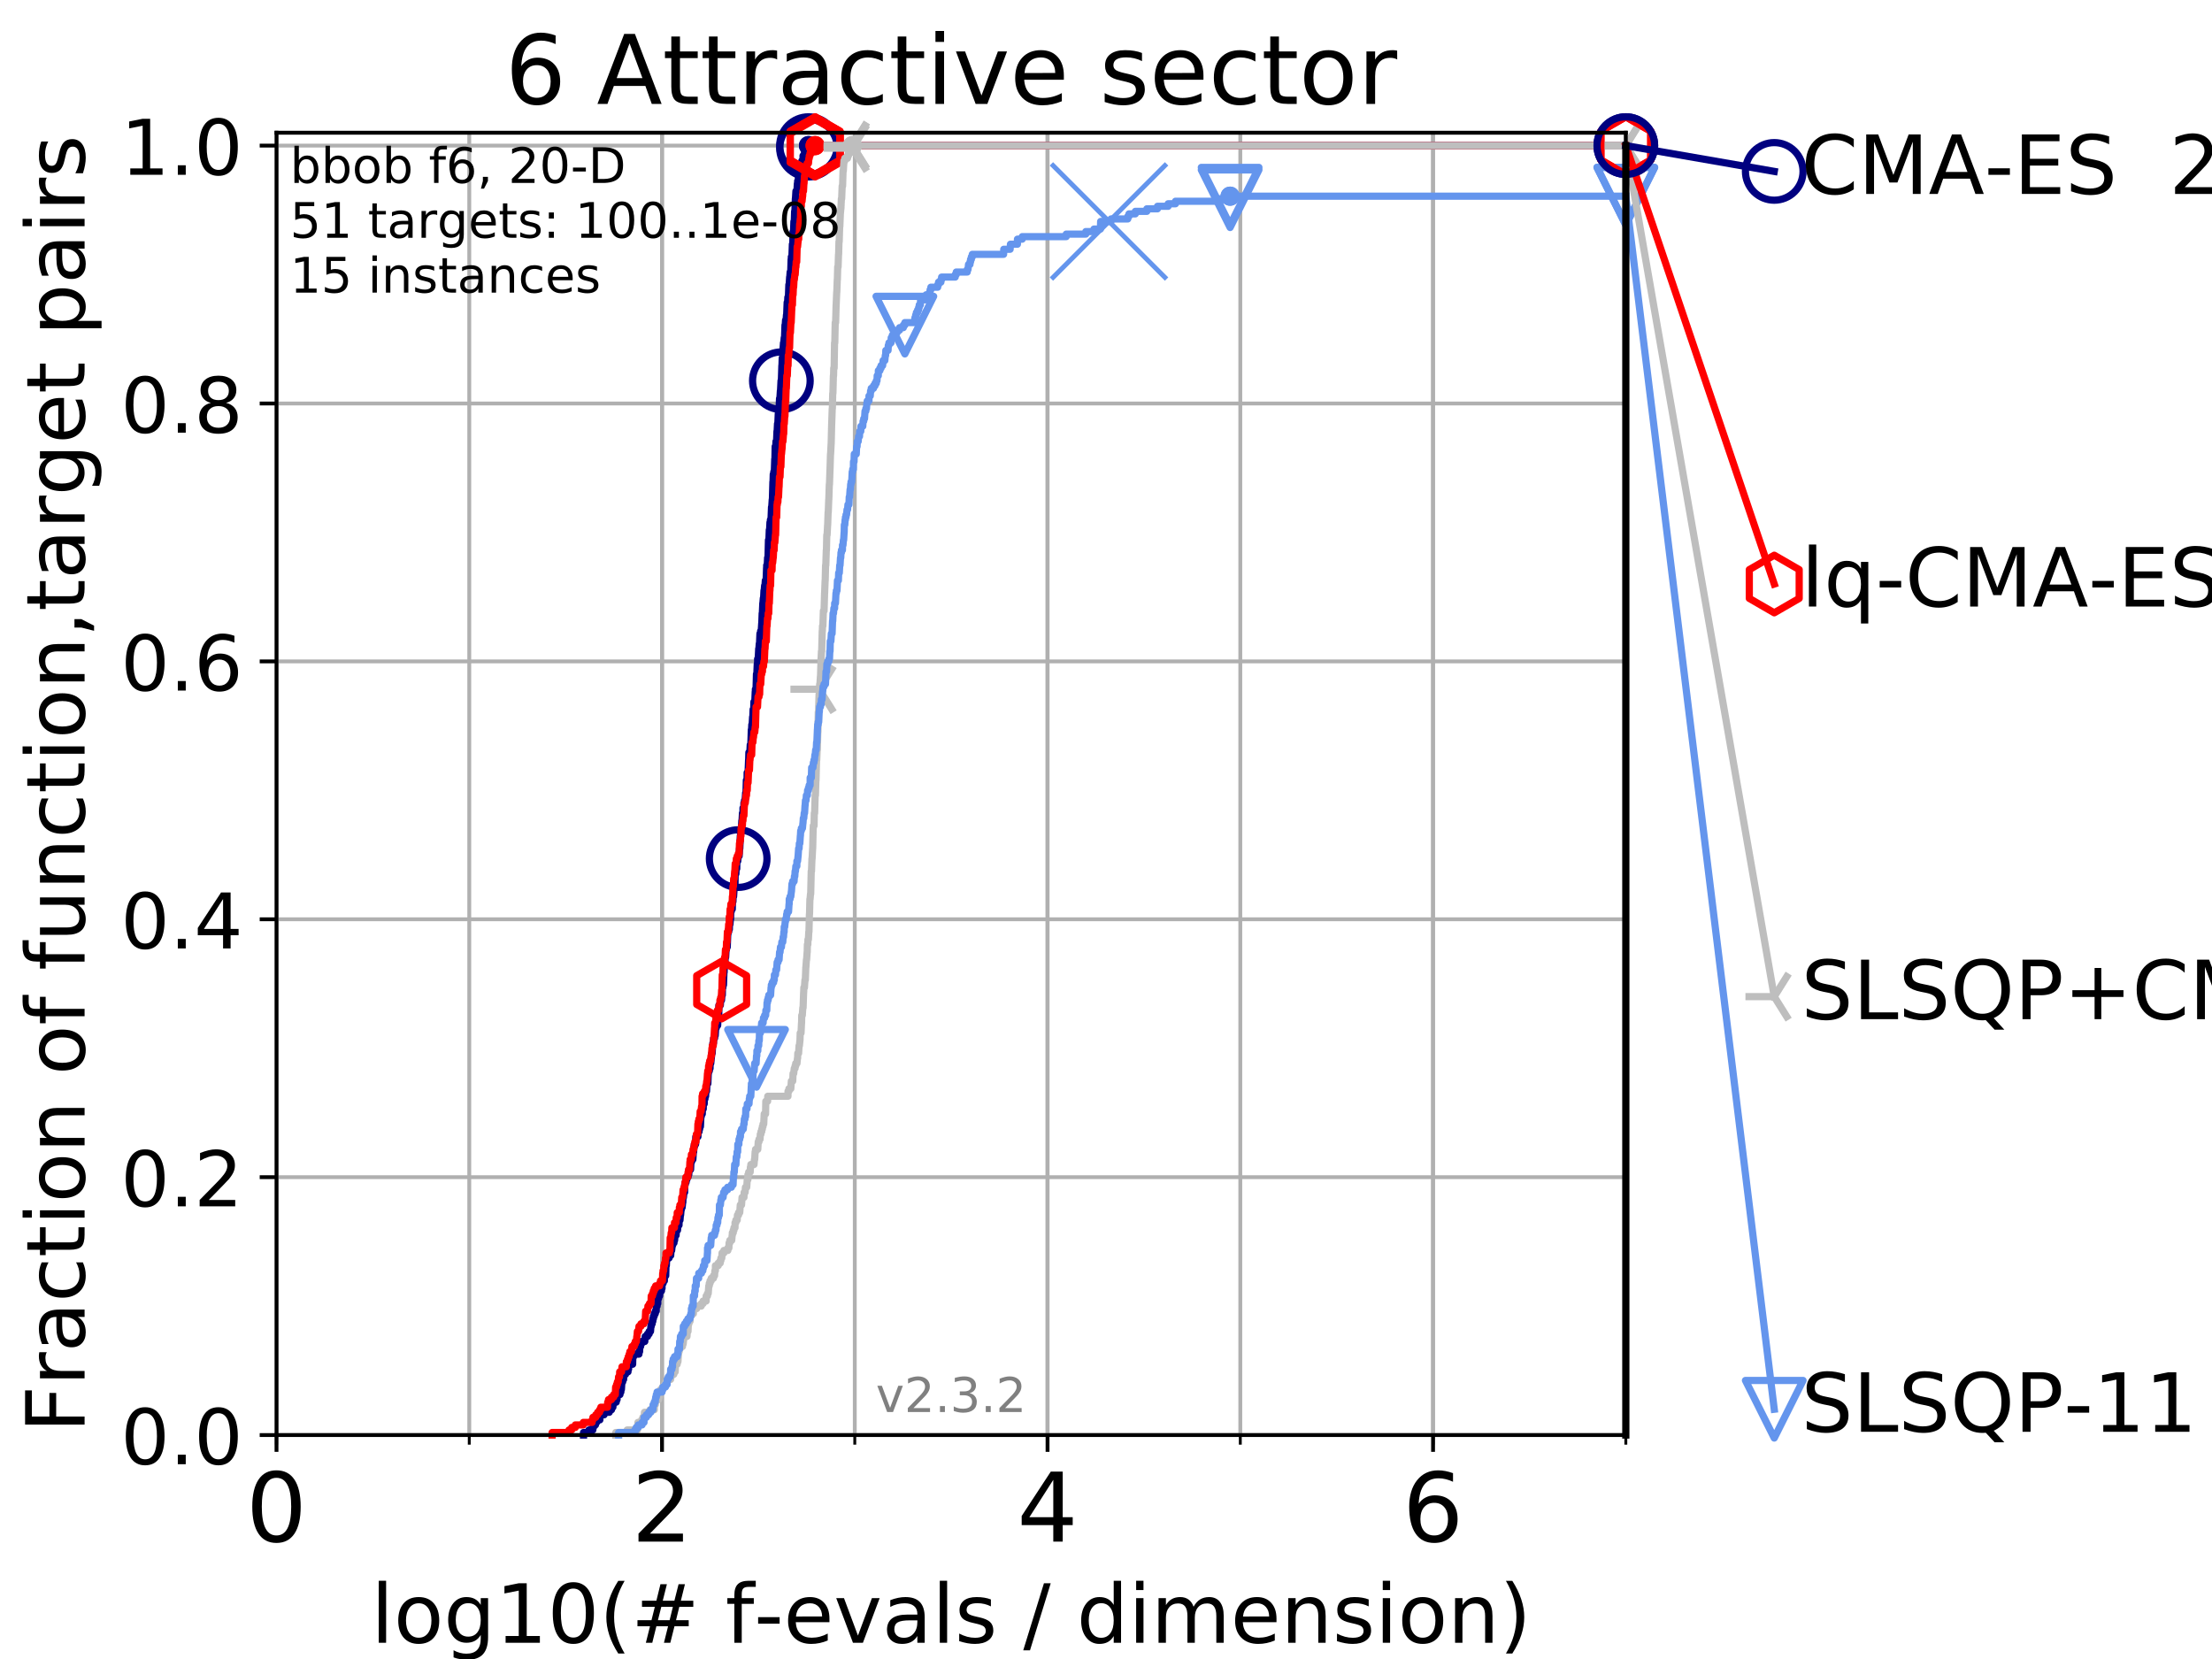 <?xml version="1.0" encoding="utf-8" standalone="no"?>
<!DOCTYPE svg PUBLIC "-//W3C//DTD SVG 1.1//EN"
  "http://www.w3.org/Graphics/SVG/1.1/DTD/svg11.dtd">
<!-- Created with matplotlib (https://matplotlib.org/) -->
<svg height="345.6pt" version="1.1" viewBox="0 0 460.8 345.6" width="460.8pt" xmlns="http://www.w3.org/2000/svg" xmlns:xlink="http://www.w3.org/1999/xlink">
 <defs>
  <style type="text/css">
*{stroke-linecap:butt;stroke-linejoin:round;}
  </style>
 </defs>
 <g id="figure_1">
  <g id="patch_1">
   <path d="M 0 345.6 
L 460.8 345.6 
L 460.8 0 
L 0 0 
z
" style="fill:#ffffff;"/>
  </g>
  <g id="axes_1">
   <g id="patch_2">
    <path d="M 57.6 298.944 
L 338.688 298.944 
L 338.688 27.648 
L 57.6 27.648 
z
" style="fill:#ffffff;"/>
   </g>
   <g id="matplotlib.axis_1">
    <g id="xtick_1">
     <g id="line2d_1">
      <path clip-path="url(#pd0a9df12b6)" d="M 57.6 298.944 
L 57.6 27.648 
" style="fill:none;stroke:#b0b0b0;stroke-linecap:square;stroke-width:0.8;"/>
     </g>
     <g id="line2d_2">
      <defs>
       <path d="M 0 0 
L 0 3.5 
" id="m262dbe1cf4" style="stroke:#000000;stroke-width:0.8;"/>
      </defs>
      <g>
       <use style="stroke:#000000;stroke-width:0.8;" x="57.6" xlink:href="#m262dbe1cf4" y="298.944"/>
      </g>
     </g>
     <g id="text_1">
      <!-- 0 -->
      <defs>
       <path d="M 31.781 66.406 
Q 24.172 66.406 20.328 58.906 
Q 16.5 51.422 16.5 36.375 
Q 16.5 21.391 20.328 13.891 
Q 24.172 6.391 31.781 6.391 
Q 39.453 6.391 43.281 13.891 
Q 47.125 21.391 47.125 36.375 
Q 47.125 51.422 43.281 58.906 
Q 39.453 66.406 31.781 66.406 
z
M 31.781 74.219 
Q 44.047 74.219 50.516 64.516 
Q 56.984 54.828 56.984 36.375 
Q 56.984 17.969 50.516 8.266 
Q 44.047 -1.422 31.781 -1.422 
Q 19.531 -1.422 13.062 8.266 
Q 6.594 17.969 6.594 36.375 
Q 6.594 54.828 13.062 64.516 
Q 19.531 74.219 31.781 74.219 
z
" id="DejaVuSans-48"/>
      </defs>
      <g transform="translate(51.237 321.141)scale(0.2 -0.2)">
       <use xlink:href="#DejaVuSans-48"/>
      </g>
     </g>
    </g>
    <g id="xtick_2">
     <g id="line2d_3">
      <path clip-path="url(#pd0a9df12b6)" d="M 137.911 298.944 
L 137.911 27.648 
" style="fill:none;stroke:#b0b0b0;stroke-linecap:square;stroke-width:0.8;"/>
     </g>
     <g id="line2d_4">
      <g>
       <use style="stroke:#000000;stroke-width:0.8;" x="137.911" xlink:href="#m262dbe1cf4" y="298.944"/>
      </g>
     </g>
     <g id="text_2">
      <!-- 2 -->
      <defs>
       <path d="M 19.188 8.297 
L 53.609 8.297 
L 53.609 0 
L 7.328 0 
L 7.328 8.297 
Q 12.938 14.109 22.625 23.891 
Q 32.328 33.688 34.812 36.531 
Q 39.547 41.844 41.422 45.531 
Q 43.312 49.219 43.312 52.781 
Q 43.312 58.594 39.234 62.25 
Q 35.156 65.922 28.609 65.922 
Q 23.969 65.922 18.812 64.312 
Q 13.672 62.703 7.812 59.422 
L 7.812 69.391 
Q 13.766 71.781 18.938 73 
Q 24.125 74.219 28.422 74.219 
Q 39.75 74.219 46.484 68.547 
Q 53.219 62.891 53.219 53.422 
Q 53.219 48.922 51.531 44.891 
Q 49.859 40.875 45.406 35.406 
Q 44.188 33.984 37.641 27.219 
Q 31.109 20.453 19.188 8.297 
z
" id="DejaVuSans-50"/>
      </defs>
      <g transform="translate(131.548 321.141)scale(0.2 -0.2)">
       <use xlink:href="#DejaVuSans-50"/>
      </g>
     </g>
    </g>
    <g id="xtick_3">
     <g id="line2d_5">
      <path clip-path="url(#pd0a9df12b6)" d="M 218.222 298.944 
L 218.222 27.648 
" style="fill:none;stroke:#b0b0b0;stroke-linecap:square;stroke-width:0.8;"/>
     </g>
     <g id="line2d_6">
      <g>
       <use style="stroke:#000000;stroke-width:0.8;" x="218.222" xlink:href="#m262dbe1cf4" y="298.944"/>
      </g>
     </g>
     <g id="text_3">
      <!-- 4 -->
      <defs>
       <path d="M 37.797 64.312 
L 12.891 25.391 
L 37.797 25.391 
z
M 35.203 72.906 
L 47.609 72.906 
L 47.609 25.391 
L 58.016 25.391 
L 58.016 17.188 
L 47.609 17.188 
L 47.609 0 
L 37.797 0 
L 37.797 17.188 
L 4.891 17.188 
L 4.891 26.703 
z
" id="DejaVuSans-52"/>
      </defs>
      <g transform="translate(211.859 321.141)scale(0.2 -0.2)">
       <use xlink:href="#DejaVuSans-52"/>
      </g>
     </g>
    </g>
    <g id="xtick_4">
     <g id="line2d_7">
      <path clip-path="url(#pd0a9df12b6)" d="M 298.533 298.944 
L 298.533 27.648 
" style="fill:none;stroke:#b0b0b0;stroke-linecap:square;stroke-width:0.8;"/>
     </g>
     <g id="line2d_8">
      <g>
       <use style="stroke:#000000;stroke-width:0.8;" x="298.533" xlink:href="#m262dbe1cf4" y="298.944"/>
      </g>
     </g>
     <g id="text_4">
      <!-- 6 -->
      <defs>
       <path d="M 33.016 40.375 
Q 26.375 40.375 22.484 35.828 
Q 18.609 31.297 18.609 23.391 
Q 18.609 15.531 22.484 10.953 
Q 26.375 6.391 33.016 6.391 
Q 39.656 6.391 43.531 10.953 
Q 47.406 15.531 47.406 23.391 
Q 47.406 31.297 43.531 35.828 
Q 39.656 40.375 33.016 40.375 
z
M 52.594 71.297 
L 52.594 62.312 
Q 48.875 64.062 45.094 64.984 
Q 41.312 65.922 37.594 65.922 
Q 27.828 65.922 22.672 59.328 
Q 17.531 52.734 16.797 39.406 
Q 19.672 43.656 24.016 45.922 
Q 28.375 48.188 33.594 48.188 
Q 44.578 48.188 50.953 41.516 
Q 57.328 34.859 57.328 23.391 
Q 57.328 12.156 50.688 5.359 
Q 44.047 -1.422 33.016 -1.422 
Q 20.359 -1.422 13.672 8.266 
Q 6.984 17.969 6.984 36.375 
Q 6.984 53.656 15.188 63.938 
Q 23.391 74.219 37.203 74.219 
Q 40.922 74.219 44.703 73.484 
Q 48.484 72.75 52.594 71.297 
z
" id="DejaVuSans-54"/>
      </defs>
      <g transform="translate(292.17 321.141)scale(0.2 -0.2)">
       <use xlink:href="#DejaVuSans-54"/>
      </g>
     </g>
    </g>
    <g id="xtick_5">
     <g id="line2d_9">
      <path clip-path="url(#pd0a9df12b6)" d="M 57.6 298.944 
L 57.6 27.648 
" style="fill:none;stroke:#b0b0b0;stroke-linecap:square;stroke-width:0.8;"/>
     </g>
     <g id="line2d_10">
      <defs>
       <path d="M 0 0 
L 0 2 
" id="m65c422aa01" style="stroke:#000000;stroke-width:0.6;"/>
      </defs>
      <g>
       <use style="stroke:#000000;stroke-width:0.6;" x="57.6" xlink:href="#m65c422aa01" y="298.944"/>
      </g>
     </g>
    </g>
    <g id="xtick_6">
     <g id="line2d_11">
      <path clip-path="url(#pd0a9df12b6)" d="M 97.755 298.944 
L 97.755 27.648 
" style="fill:none;stroke:#b0b0b0;stroke-linecap:square;stroke-width:0.8;"/>
     </g>
     <g id="line2d_12">
      <g>
       <use style="stroke:#000000;stroke-width:0.6;" x="97.755" xlink:href="#m65c422aa01" y="298.944"/>
      </g>
     </g>
    </g>
    <g id="xtick_7">
     <g id="line2d_13">
      <path clip-path="url(#pd0a9df12b6)" d="M 137.911 298.944 
L 137.911 27.648 
" style="fill:none;stroke:#b0b0b0;stroke-linecap:square;stroke-width:0.8;"/>
     </g>
     <g id="line2d_14">
      <g>
       <use style="stroke:#000000;stroke-width:0.6;" x="137.911" xlink:href="#m65c422aa01" y="298.944"/>
      </g>
     </g>
    </g>
    <g id="xtick_8">
     <g id="line2d_15">
      <path clip-path="url(#pd0a9df12b6)" d="M 178.066 298.944 
L 178.066 27.648 
" style="fill:none;stroke:#b0b0b0;stroke-linecap:square;stroke-width:0.8;"/>
     </g>
     <g id="line2d_16">
      <g>
       <use style="stroke:#000000;stroke-width:0.6;" x="178.066" xlink:href="#m65c422aa01" y="298.944"/>
      </g>
     </g>
    </g>
    <g id="xtick_9">
     <g id="line2d_17">
      <path clip-path="url(#pd0a9df12b6)" d="M 218.222 298.944 
L 218.222 27.648 
" style="fill:none;stroke:#b0b0b0;stroke-linecap:square;stroke-width:0.8;"/>
     </g>
     <g id="line2d_18">
      <g>
       <use style="stroke:#000000;stroke-width:0.6;" x="218.222" xlink:href="#m65c422aa01" y="298.944"/>
      </g>
     </g>
    </g>
    <g id="xtick_10">
     <g id="line2d_19">
      <path clip-path="url(#pd0a9df12b6)" d="M 258.377 298.944 
L 258.377 27.648 
" style="fill:none;stroke:#b0b0b0;stroke-linecap:square;stroke-width:0.8;"/>
     </g>
     <g id="line2d_20">
      <g>
       <use style="stroke:#000000;stroke-width:0.6;" x="258.377" xlink:href="#m65c422aa01" y="298.944"/>
      </g>
     </g>
    </g>
    <g id="xtick_11">
     <g id="line2d_21">
      <path clip-path="url(#pd0a9df12b6)" d="M 298.533 298.944 
L 298.533 27.648 
" style="fill:none;stroke:#b0b0b0;stroke-linecap:square;stroke-width:0.8;"/>
     </g>
     <g id="line2d_22">
      <g>
       <use style="stroke:#000000;stroke-width:0.6;" x="298.533" xlink:href="#m65c422aa01" y="298.944"/>
      </g>
     </g>
    </g>
    <g id="xtick_12">
     <g id="line2d_23">
      <path clip-path="url(#pd0a9df12b6)" d="M 338.688 298.944 
L 338.688 27.648 
" style="fill:none;stroke:#b0b0b0;stroke-linecap:square;stroke-width:0.8;"/>
     </g>
     <g id="line2d_24">
      <g>
       <use style="stroke:#000000;stroke-width:0.6;" x="338.688" xlink:href="#m65c422aa01" y="298.944"/>
      </g>
     </g>
    </g>
    <g id="text_5">
     <!-- log10(# f-evals / dimension) -->
     <defs>
      <path d="M 9.422 75.984 
L 18.406 75.984 
L 18.406 0 
L 9.422 0 
z
" id="DejaVuSans-108"/>
      <path d="M 30.609 48.391 
Q 23.391 48.391 19.188 42.75 
Q 14.984 37.109 14.984 27.297 
Q 14.984 17.484 19.156 11.844 
Q 23.344 6.203 30.609 6.203 
Q 37.797 6.203 41.984 11.859 
Q 46.188 17.531 46.188 27.297 
Q 46.188 37.016 41.984 42.703 
Q 37.797 48.391 30.609 48.391 
z
M 30.609 56 
Q 42.328 56 49.016 48.375 
Q 55.719 40.766 55.719 27.297 
Q 55.719 13.875 49.016 6.219 
Q 42.328 -1.422 30.609 -1.422 
Q 18.844 -1.422 12.172 6.219 
Q 5.516 13.875 5.516 27.297 
Q 5.516 40.766 12.172 48.375 
Q 18.844 56 30.609 56 
z
" id="DejaVuSans-111"/>
      <path d="M 45.406 27.984 
Q 45.406 37.75 41.375 43.109 
Q 37.359 48.484 30.078 48.484 
Q 22.859 48.484 18.828 43.109 
Q 14.797 37.75 14.797 27.984 
Q 14.797 18.266 18.828 12.891 
Q 22.859 7.516 30.078 7.516 
Q 37.359 7.516 41.375 12.891 
Q 45.406 18.266 45.406 27.984 
z
M 54.391 6.781 
Q 54.391 -7.172 48.188 -13.984 
Q 42 -20.797 29.203 -20.797 
Q 24.469 -20.797 20.266 -20.094 
Q 16.062 -19.391 12.109 -17.922 
L 12.109 -9.188 
Q 16.062 -11.328 19.922 -12.344 
Q 23.781 -13.375 27.781 -13.375 
Q 36.625 -13.375 41.016 -8.766 
Q 45.406 -4.156 45.406 5.172 
L 45.406 9.625 
Q 42.625 4.781 38.281 2.391 
Q 33.938 0 27.875 0 
Q 17.828 0 11.672 7.656 
Q 5.516 15.328 5.516 27.984 
Q 5.516 40.672 11.672 48.328 
Q 17.828 56 27.875 56 
Q 33.938 56 38.281 53.609 
Q 42.625 51.219 45.406 46.391 
L 45.406 54.688 
L 54.391 54.688 
z
" id="DejaVuSans-103"/>
      <path d="M 12.406 8.297 
L 28.516 8.297 
L 28.516 63.922 
L 10.984 60.406 
L 10.984 69.391 
L 28.422 72.906 
L 38.281 72.906 
L 38.281 8.297 
L 54.391 8.297 
L 54.391 0 
L 12.406 0 
z
" id="DejaVuSans-49"/>
      <path d="M 31 75.875 
Q 24.469 64.656 21.281 53.656 
Q 18.109 42.672 18.109 31.391 
Q 18.109 20.125 21.312 9.062 
Q 24.516 -2 31 -13.188 
L 23.188 -13.188 
Q 15.875 -1.703 12.234 9.375 
Q 8.594 20.453 8.594 31.391 
Q 8.594 42.281 12.203 53.312 
Q 15.828 64.359 23.188 75.875 
z
" id="DejaVuSans-40"/>
      <path d="M 51.125 44 
L 36.922 44 
L 32.812 27.688 
L 47.125 27.688 
z
M 43.797 71.781 
L 38.719 51.516 
L 52.984 51.516 
L 58.109 71.781 
L 65.922 71.781 
L 60.891 51.516 
L 76.125 51.516 
L 76.125 44 
L 58.984 44 
L 54.984 27.688 
L 70.516 27.688 
L 70.516 20.219 
L 53.078 20.219 
L 48 0 
L 40.188 0 
L 45.219 20.219 
L 30.906 20.219 
L 25.875 0 
L 18.016 0 
L 23.094 20.219 
L 7.719 20.219 
L 7.719 27.688 
L 24.906 27.688 
L 29 44 
L 13.281 44 
L 13.281 51.516 
L 30.906 51.516 
L 35.891 71.781 
z
" id="DejaVuSans-35"/>
      <path id="DejaVuSans-32"/>
      <path d="M 37.109 75.984 
L 37.109 68.5 
L 28.516 68.5 
Q 23.688 68.5 21.797 66.547 
Q 19.922 64.594 19.922 59.516 
L 19.922 54.688 
L 34.719 54.688 
L 34.719 47.703 
L 19.922 47.703 
L 19.922 0 
L 10.891 0 
L 10.891 47.703 
L 2.297 47.703 
L 2.297 54.688 
L 10.891 54.688 
L 10.891 58.5 
Q 10.891 67.625 15.141 71.797 
Q 19.391 75.984 28.609 75.984 
z
" id="DejaVuSans-102"/>
      <path d="M 4.891 31.391 
L 31.203 31.391 
L 31.203 23.391 
L 4.891 23.391 
z
" id="DejaVuSans-45"/>
      <path d="M 56.203 29.594 
L 56.203 25.203 
L 14.891 25.203 
Q 15.484 15.922 20.484 11.062 
Q 25.484 6.203 34.422 6.203 
Q 39.594 6.203 44.453 7.469 
Q 49.312 8.734 54.109 11.281 
L 54.109 2.781 
Q 49.266 0.734 44.188 -0.344 
Q 39.109 -1.422 33.891 -1.422 
Q 20.797 -1.422 13.156 6.188 
Q 5.516 13.812 5.516 26.812 
Q 5.516 40.234 12.766 48.109 
Q 20.016 56 32.328 56 
Q 43.359 56 49.781 48.891 
Q 56.203 41.797 56.203 29.594 
z
M 47.219 32.234 
Q 47.125 39.594 43.094 43.984 
Q 39.062 48.391 32.422 48.391 
Q 24.906 48.391 20.391 44.141 
Q 15.875 39.891 15.188 32.172 
z
" id="DejaVuSans-101"/>
      <path d="M 2.984 54.688 
L 12.5 54.688 
L 29.594 8.797 
L 46.688 54.688 
L 56.203 54.688 
L 35.688 0 
L 23.484 0 
z
" id="DejaVuSans-118"/>
      <path d="M 34.281 27.484 
Q 23.391 27.484 19.188 25 
Q 14.984 22.516 14.984 16.5 
Q 14.984 11.719 18.141 8.906 
Q 21.297 6.109 26.703 6.109 
Q 34.188 6.109 38.703 11.406 
Q 43.219 16.703 43.219 25.484 
L 43.219 27.484 
z
M 52.203 31.203 
L 52.203 0 
L 43.219 0 
L 43.219 8.297 
Q 40.141 3.328 35.547 0.953 
Q 30.953 -1.422 24.312 -1.422 
Q 15.922 -1.422 10.953 3.297 
Q 6 8.016 6 15.922 
Q 6 25.141 12.172 29.828 
Q 18.359 34.516 30.609 34.516 
L 43.219 34.516 
L 43.219 35.406 
Q 43.219 41.609 39.141 45 
Q 35.062 48.391 27.688 48.391 
Q 23 48.391 18.547 47.266 
Q 14.109 46.141 10.016 43.891 
L 10.016 52.203 
Q 14.938 54.109 19.578 55.047 
Q 24.219 56 28.609 56 
Q 40.484 56 46.344 49.844 
Q 52.203 43.703 52.203 31.203 
z
" id="DejaVuSans-97"/>
      <path d="M 44.281 53.078 
L 44.281 44.578 
Q 40.484 46.531 36.375 47.5 
Q 32.281 48.484 27.875 48.484 
Q 21.188 48.484 17.844 46.438 
Q 14.5 44.391 14.5 40.281 
Q 14.5 37.156 16.891 35.375 
Q 19.281 33.594 26.516 31.984 
L 29.594 31.297 
Q 39.156 29.25 43.188 25.516 
Q 47.219 21.781 47.219 15.094 
Q 47.219 7.469 41.188 3.016 
Q 35.156 -1.422 24.609 -1.422 
Q 20.219 -1.422 15.453 -0.562 
Q 10.688 0.297 5.422 2 
L 5.422 11.281 
Q 10.406 8.688 15.234 7.391 
Q 20.062 6.109 24.812 6.109 
Q 31.156 6.109 34.562 8.281 
Q 37.984 10.453 37.984 14.406 
Q 37.984 18.062 35.516 20.016 
Q 33.062 21.969 24.703 23.781 
L 21.578 24.516 
Q 13.234 26.266 9.516 29.906 
Q 5.812 33.547 5.812 39.891 
Q 5.812 47.609 11.281 51.797 
Q 16.75 56 26.812 56 
Q 31.781 56 36.172 55.266 
Q 40.578 54.547 44.281 53.078 
z
" id="DejaVuSans-115"/>
      <path d="M 25.391 72.906 
L 33.688 72.906 
L 8.297 -9.281 
L 0 -9.281 
z
" id="DejaVuSans-47"/>
      <path d="M 45.406 46.391 
L 45.406 75.984 
L 54.391 75.984 
L 54.391 0 
L 45.406 0 
L 45.406 8.203 
Q 42.578 3.328 38.25 0.953 
Q 33.938 -1.422 27.875 -1.422 
Q 17.969 -1.422 11.734 6.484 
Q 5.516 14.406 5.516 27.297 
Q 5.516 40.188 11.734 48.094 
Q 17.969 56 27.875 56 
Q 33.938 56 38.25 53.625 
Q 42.578 51.266 45.406 46.391 
z
M 14.797 27.297 
Q 14.797 17.391 18.875 11.75 
Q 22.953 6.109 30.078 6.109 
Q 37.203 6.109 41.297 11.75 
Q 45.406 17.391 45.406 27.297 
Q 45.406 37.203 41.297 42.844 
Q 37.203 48.484 30.078 48.484 
Q 22.953 48.484 18.875 42.844 
Q 14.797 37.203 14.797 27.297 
z
" id="DejaVuSans-100"/>
      <path d="M 9.422 54.688 
L 18.406 54.688 
L 18.406 0 
L 9.422 0 
z
M 9.422 75.984 
L 18.406 75.984 
L 18.406 64.594 
L 9.422 64.594 
z
" id="DejaVuSans-105"/>
      <path d="M 52 44.188 
Q 55.375 50.25 60.062 53.125 
Q 64.75 56 71.094 56 
Q 79.641 56 84.281 50.016 
Q 88.922 44.047 88.922 33.016 
L 88.922 0 
L 79.891 0 
L 79.891 32.719 
Q 79.891 40.578 77.094 44.375 
Q 74.312 48.188 68.609 48.188 
Q 61.625 48.188 57.562 43.547 
Q 53.516 38.922 53.516 30.906 
L 53.516 0 
L 44.484 0 
L 44.484 32.719 
Q 44.484 40.625 41.703 44.406 
Q 38.922 48.188 33.109 48.188 
Q 26.219 48.188 22.156 43.531 
Q 18.109 38.875 18.109 30.906 
L 18.109 0 
L 9.078 0 
L 9.078 54.688 
L 18.109 54.688 
L 18.109 46.188 
Q 21.188 51.219 25.484 53.609 
Q 29.781 56 35.688 56 
Q 41.656 56 45.828 52.969 
Q 50 49.953 52 44.188 
z
" id="DejaVuSans-109"/>
      <path d="M 54.891 33.016 
L 54.891 0 
L 45.906 0 
L 45.906 32.719 
Q 45.906 40.484 42.875 44.328 
Q 39.844 48.188 33.797 48.188 
Q 26.516 48.188 22.312 43.547 
Q 18.109 38.922 18.109 30.906 
L 18.109 0 
L 9.078 0 
L 9.078 54.688 
L 18.109 54.688 
L 18.109 46.188 
Q 21.344 51.125 25.703 53.562 
Q 30.078 56 35.797 56 
Q 45.219 56 50.047 50.172 
Q 54.891 44.344 54.891 33.016 
z
" id="DejaVuSans-110"/>
      <path d="M 8.016 75.875 
L 15.828 75.875 
Q 23.141 64.359 26.781 53.312 
Q 30.422 42.281 30.422 31.391 
Q 30.422 20.453 26.781 9.375 
Q 23.141 -1.703 15.828 -13.188 
L 8.016 -13.188 
Q 14.5 -2 17.703 9.062 
Q 20.906 20.125 20.906 31.391 
Q 20.906 42.672 17.703 53.656 
Q 14.5 64.656 8.016 75.875 
z
" id="DejaVuSans-41"/>
     </defs>
     <g transform="translate(77.303 342.218)scale(0.17 -0.17)">
      <use xlink:href="#DejaVuSans-108"/>
      <use x="27.783" xlink:href="#DejaVuSans-111"/>
      <use x="88.965" xlink:href="#DejaVuSans-103"/>
      <use x="152.441" xlink:href="#DejaVuSans-49"/>
      <use x="216.064" xlink:href="#DejaVuSans-48"/>
      <use x="279.688" xlink:href="#DejaVuSans-40"/>
      <use x="318.701" xlink:href="#DejaVuSans-35"/>
      <use x="402.49" xlink:href="#DejaVuSans-32"/>
      <use x="434.277" xlink:href="#DejaVuSans-102"/>
      <use x="469.404" xlink:href="#DejaVuSans-45"/>
      <use x="505.488" xlink:href="#DejaVuSans-101"/>
      <use x="567.012" xlink:href="#DejaVuSans-118"/>
      <use x="626.191" xlink:href="#DejaVuSans-97"/>
      <use x="687.471" xlink:href="#DejaVuSans-108"/>
      <use x="715.254" xlink:href="#DejaVuSans-115"/>
      <use x="767.354" xlink:href="#DejaVuSans-32"/>
      <use x="799.141" xlink:href="#DejaVuSans-47"/>
      <use x="832.832" xlink:href="#DejaVuSans-32"/>
      <use x="864.619" xlink:href="#DejaVuSans-100"/>
      <use x="928.096" xlink:href="#DejaVuSans-105"/>
      <use x="955.879" xlink:href="#DejaVuSans-109"/>
      <use x="1053.291" xlink:href="#DejaVuSans-101"/>
      <use x="1114.814" xlink:href="#DejaVuSans-110"/>
      <use x="1178.193" xlink:href="#DejaVuSans-115"/>
      <use x="1230.293" xlink:href="#DejaVuSans-105"/>
      <use x="1258.076" xlink:href="#DejaVuSans-111"/>
      <use x="1319.258" xlink:href="#DejaVuSans-110"/>
      <use x="1382.637" xlink:href="#DejaVuSans-41"/>
     </g>
    </g>
   </g>
   <g id="matplotlib.axis_2">
    <g id="ytick_1">
     <g id="line2d_25">
      <path clip-path="url(#pd0a9df12b6)" d="M 57.6 298.944 
L 338.688 298.944 
" style="fill:none;stroke:#b0b0b0;stroke-linecap:square;stroke-width:0.8;"/>
     </g>
     <g id="line2d_26">
      <defs>
       <path d="M 0 0 
L -3.5 0 
" id="m2311320563" style="stroke:#000000;stroke-width:0.8;"/>
      </defs>
      <g>
       <use style="stroke:#000000;stroke-width:0.8;" x="57.6" xlink:href="#m2311320563" y="298.944"/>
      </g>
     </g>
     <g id="text_6">
      <!-- 0.0 -->
      <defs>
       <path d="M 10.688 12.406 
L 21 12.406 
L 21 0 
L 10.688 0 
z
" id="DejaVuSans-46"/>
      </defs>
      <g transform="translate(25.155 305.023)scale(0.16 -0.16)">
       <use xlink:href="#DejaVuSans-48"/>
       <use x="63.623" xlink:href="#DejaVuSans-46"/>
       <use x="95.41" xlink:href="#DejaVuSans-48"/>
      </g>
     </g>
    </g>
    <g id="ytick_2">
     <g id="line2d_27">
      <path clip-path="url(#pd0a9df12b6)" d="M 57.6 245.222 
L 338.688 245.222 
" style="fill:none;stroke:#b0b0b0;stroke-linecap:square;stroke-width:0.8;"/>
     </g>
     <g id="line2d_28">
      <g>
       <use style="stroke:#000000;stroke-width:0.8;" x="57.6" xlink:href="#m2311320563" y="245.222"/>
      </g>
     </g>
     <g id="text_7">
      <!-- 0.2 -->
      <g transform="translate(25.155 251.301)scale(0.16 -0.16)">
       <use xlink:href="#DejaVuSans-48"/>
       <use x="63.623" xlink:href="#DejaVuSans-46"/>
       <use x="95.41" xlink:href="#DejaVuSans-50"/>
      </g>
     </g>
    </g>
    <g id="ytick_3">
     <g id="line2d_29">
      <path clip-path="url(#pd0a9df12b6)" d="M 57.6 191.5 
L 338.688 191.5 
" style="fill:none;stroke:#b0b0b0;stroke-linecap:square;stroke-width:0.8;"/>
     </g>
     <g id="line2d_30">
      <g>
       <use style="stroke:#000000;stroke-width:0.8;" x="57.6" xlink:href="#m2311320563" y="191.5"/>
      </g>
     </g>
     <g id="text_8">
      <!-- 0.4 -->
      <g transform="translate(25.155 197.579)scale(0.16 -0.16)">
       <use xlink:href="#DejaVuSans-48"/>
       <use x="63.623" xlink:href="#DejaVuSans-46"/>
       <use x="95.41" xlink:href="#DejaVuSans-52"/>
      </g>
     </g>
    </g>
    <g id="ytick_4">
     <g id="line2d_31">
      <path clip-path="url(#pd0a9df12b6)" d="M 57.6 137.778 
L 338.688 137.778 
" style="fill:none;stroke:#b0b0b0;stroke-linecap:square;stroke-width:0.8;"/>
     </g>
     <g id="line2d_32">
      <g>
       <use style="stroke:#000000;stroke-width:0.8;" x="57.6" xlink:href="#m2311320563" y="137.778"/>
      </g>
     </g>
     <g id="text_9">
      <!-- 0.6 -->
      <g transform="translate(25.155 143.857)scale(0.16 -0.16)">
       <use xlink:href="#DejaVuSans-48"/>
       <use x="63.623" xlink:href="#DejaVuSans-46"/>
       <use x="95.41" xlink:href="#DejaVuSans-54"/>
      </g>
     </g>
    </g>
    <g id="ytick_5">
     <g id="line2d_33">
      <path clip-path="url(#pd0a9df12b6)" d="M 57.6 84.056 
L 338.688 84.056 
" style="fill:none;stroke:#b0b0b0;stroke-linecap:square;stroke-width:0.8;"/>
     </g>
     <g id="line2d_34">
      <g>
       <use style="stroke:#000000;stroke-width:0.8;" x="57.6" xlink:href="#m2311320563" y="84.056"/>
      </g>
     </g>
     <g id="text_10">
      <!-- 0.8 -->
      <defs>
       <path d="M 31.781 34.625 
Q 24.75 34.625 20.719 30.859 
Q 16.703 27.094 16.703 20.516 
Q 16.703 13.922 20.719 10.156 
Q 24.75 6.391 31.781 6.391 
Q 38.812 6.391 42.859 10.172 
Q 46.922 13.969 46.922 20.516 
Q 46.922 27.094 42.891 30.859 
Q 38.875 34.625 31.781 34.625 
z
M 21.922 38.812 
Q 15.578 40.375 12.031 44.719 
Q 8.5 49.078 8.5 55.328 
Q 8.5 64.062 14.719 69.141 
Q 20.953 74.219 31.781 74.219 
Q 42.672 74.219 48.875 69.141 
Q 55.078 64.062 55.078 55.328 
Q 55.078 49.078 51.531 44.719 
Q 48 40.375 41.703 38.812 
Q 48.828 37.156 52.797 32.312 
Q 56.781 27.484 56.781 20.516 
Q 56.781 9.906 50.312 4.234 
Q 43.844 -1.422 31.781 -1.422 
Q 19.734 -1.422 13.25 4.234 
Q 6.781 9.906 6.781 20.516 
Q 6.781 27.484 10.781 32.312 
Q 14.797 37.156 21.922 38.812 
z
M 18.312 54.391 
Q 18.312 48.734 21.844 45.562 
Q 25.391 42.391 31.781 42.391 
Q 38.141 42.391 41.719 45.562 
Q 45.312 48.734 45.312 54.391 
Q 45.312 60.062 41.719 63.234 
Q 38.141 66.406 31.781 66.406 
Q 25.391 66.406 21.844 63.234 
Q 18.312 60.062 18.312 54.391 
z
" id="DejaVuSans-56"/>
      </defs>
      <g transform="translate(25.155 90.135)scale(0.16 -0.16)">
       <use xlink:href="#DejaVuSans-48"/>
       <use x="63.623" xlink:href="#DejaVuSans-46"/>
       <use x="95.41" xlink:href="#DejaVuSans-56"/>
      </g>
     </g>
    </g>
    <g id="ytick_6">
     <g id="line2d_35">
      <path clip-path="url(#pd0a9df12b6)" d="M 57.6 30.334 
L 338.688 30.334 
" style="fill:none;stroke:#b0b0b0;stroke-linecap:square;stroke-width:0.8;"/>
     </g>
     <g id="line2d_36">
      <g>
       <use style="stroke:#000000;stroke-width:0.8;" x="57.6" xlink:href="#m2311320563" y="30.334"/>
      </g>
     </g>
     <g id="text_11">
      <!-- 1.0 -->
      <g transform="translate(25.155 36.413)scale(0.16 -0.16)">
       <use xlink:href="#DejaVuSans-49"/>
       <use x="63.623" xlink:href="#DejaVuSans-46"/>
       <use x="95.41" xlink:href="#DejaVuSans-48"/>
      </g>
     </g>
    </g>
    <g id="text_12">
     <!-- Fraction of function,target pairs -->
     <defs>
      <path d="M 9.812 72.906 
L 51.703 72.906 
L 51.703 64.594 
L 19.672 64.594 
L 19.672 43.109 
L 48.578 43.109 
L 48.578 34.812 
L 19.672 34.812 
L 19.672 0 
L 9.812 0 
z
" id="DejaVuSans-70"/>
      <path d="M 41.109 46.297 
Q 39.594 47.172 37.812 47.578 
Q 36.031 48 33.891 48 
Q 26.266 48 22.188 43.047 
Q 18.109 38.094 18.109 28.812 
L 18.109 0 
L 9.078 0 
L 9.078 54.688 
L 18.109 54.688 
L 18.109 46.188 
Q 20.953 51.172 25.484 53.578 
Q 30.031 56 36.531 56 
Q 37.453 56 38.578 55.875 
Q 39.703 55.766 41.062 55.516 
z
" id="DejaVuSans-114"/>
      <path d="M 48.781 52.594 
L 48.781 44.188 
Q 44.969 46.297 41.141 47.344 
Q 37.312 48.391 33.406 48.391 
Q 24.656 48.391 19.812 42.844 
Q 14.984 37.312 14.984 27.297 
Q 14.984 17.281 19.812 11.734 
Q 24.656 6.203 33.406 6.203 
Q 37.312 6.203 41.141 7.25 
Q 44.969 8.297 48.781 10.406 
L 48.781 2.094 
Q 45.016 0.344 40.984 -0.531 
Q 36.969 -1.422 32.422 -1.422 
Q 20.062 -1.422 12.781 6.344 
Q 5.516 14.109 5.516 27.297 
Q 5.516 40.672 12.859 48.328 
Q 20.219 56 33.016 56 
Q 37.156 56 41.109 55.141 
Q 45.062 54.297 48.781 52.594 
z
" id="DejaVuSans-99"/>
      <path d="M 18.312 70.219 
L 18.312 54.688 
L 36.812 54.688 
L 36.812 47.703 
L 18.312 47.703 
L 18.312 18.016 
Q 18.312 11.328 20.141 9.422 
Q 21.969 7.516 27.594 7.516 
L 36.812 7.516 
L 36.812 0 
L 27.594 0 
Q 17.188 0 13.234 3.875 
Q 9.281 7.766 9.281 18.016 
L 9.281 47.703 
L 2.688 47.703 
L 2.688 54.688 
L 9.281 54.688 
L 9.281 70.219 
z
" id="DejaVuSans-116"/>
      <path d="M 8.5 21.578 
L 8.5 54.688 
L 17.484 54.688 
L 17.484 21.922 
Q 17.484 14.156 20.5 10.266 
Q 23.531 6.391 29.594 6.391 
Q 36.859 6.391 41.078 11.031 
Q 45.312 15.672 45.312 23.688 
L 45.312 54.688 
L 54.297 54.688 
L 54.297 0 
L 45.312 0 
L 45.312 8.406 
Q 42.047 3.422 37.719 1 
Q 33.406 -1.422 27.688 -1.422 
Q 18.266 -1.422 13.375 4.438 
Q 8.5 10.297 8.5 21.578 
z
M 31.109 56 
z
" id="DejaVuSans-117"/>
      <path d="M 11.719 12.406 
L 22.016 12.406 
L 22.016 4 
L 14.016 -11.625 
L 7.719 -11.625 
L 11.719 4 
z
" id="DejaVuSans-44"/>
      <path d="M 18.109 8.203 
L 18.109 -20.797 
L 9.078 -20.797 
L 9.078 54.688 
L 18.109 54.688 
L 18.109 46.391 
Q 20.953 51.266 25.266 53.625 
Q 29.594 56 35.594 56 
Q 45.562 56 51.781 48.094 
Q 58.016 40.188 58.016 27.297 
Q 58.016 14.406 51.781 6.484 
Q 45.562 -1.422 35.594 -1.422 
Q 29.594 -1.422 25.266 0.953 
Q 20.953 3.328 18.109 8.203 
z
M 48.688 27.297 
Q 48.688 37.203 44.609 42.844 
Q 40.531 48.484 33.406 48.484 
Q 26.266 48.484 22.188 42.844 
Q 18.109 37.203 18.109 27.297 
Q 18.109 17.391 22.188 11.75 
Q 26.266 6.109 33.406 6.109 
Q 40.531 6.109 44.609 11.75 
Q 48.688 17.391 48.688 27.297 
z
" id="DejaVuSans-112"/>
     </defs>
     <g transform="translate(17.62 298.435)rotate(-90)scale(0.17 -0.17)">
      <use xlink:href="#DejaVuSans-70"/>
      <use x="57.41" xlink:href="#DejaVuSans-114"/>
      <use x="98.523" xlink:href="#DejaVuSans-97"/>
      <use x="159.803" xlink:href="#DejaVuSans-99"/>
      <use x="214.783" xlink:href="#DejaVuSans-116"/>
      <use x="253.992" xlink:href="#DejaVuSans-105"/>
      <use x="281.775" xlink:href="#DejaVuSans-111"/>
      <use x="342.957" xlink:href="#DejaVuSans-110"/>
      <use x="406.336" xlink:href="#DejaVuSans-32"/>
      <use x="438.123" xlink:href="#DejaVuSans-111"/>
      <use x="499.305" xlink:href="#DejaVuSans-102"/>
      <use x="534.51" xlink:href="#DejaVuSans-32"/>
      <use x="566.297" xlink:href="#DejaVuSans-102"/>
      <use x="601.502" xlink:href="#DejaVuSans-117"/>
      <use x="664.881" xlink:href="#DejaVuSans-110"/>
      <use x="728.26" xlink:href="#DejaVuSans-99"/>
      <use x="783.24" xlink:href="#DejaVuSans-116"/>
      <use x="822.449" xlink:href="#DejaVuSans-105"/>
      <use x="850.232" xlink:href="#DejaVuSans-111"/>
      <use x="911.414" xlink:href="#DejaVuSans-110"/>
      <use x="974.793" xlink:href="#DejaVuSans-44"/>
      <use x="1006.58" xlink:href="#DejaVuSans-116"/>
      <use x="1045.789" xlink:href="#DejaVuSans-97"/>
      <use x="1107.068" xlink:href="#DejaVuSans-114"/>
      <use x="1148.166" xlink:href="#DejaVuSans-103"/>
      <use x="1211.643" xlink:href="#DejaVuSans-101"/>
      <use x="1273.166" xlink:href="#DejaVuSans-116"/>
      <use x="1312.375" xlink:href="#DejaVuSans-32"/>
      <use x="1344.162" xlink:href="#DejaVuSans-112"/>
      <use x="1407.639" xlink:href="#DejaVuSans-97"/>
      <use x="1468.918" xlink:href="#DejaVuSans-105"/>
      <use x="1496.701" xlink:href="#DejaVuSans-114"/>
      <use x="1537.814" xlink:href="#DejaVuSans-115"/>
     </g>
    </g>
   </g>
   <g id="line2d_37">
    <defs>
     <path d="M 0 1.5 
C 0.398 1.5 0.779 1.342 1.061 1.061 
C 1.342 0.779 1.5 0.398 1.5 0 
C 1.5 -0.398 1.342 -0.779 1.061 -1.061 
C 0.779 -1.342 0.398 -1.5 0 -1.5 
C -0.398 -1.5 -0.779 -1.342 -1.061 -1.061 
C -1.342 -0.779 -1.5 -0.398 -1.5 0 
C -1.5 0.398 -1.342 0.779 -1.061 1.061 
C -0.779 1.342 -0.398 1.5 0 1.5 
z
" id="ma5c33a8f20" style="stroke:#000080;"/>
    </defs>
    <g>
     <use style="fill:#000080;stroke:#000080;" x="168.432" xlink:href="#ma5c33a8f20" y="30.334"/>
     <use style="fill:#000080;stroke:#000080;" x="168.432" xlink:href="#ma5c33a8f20" y="30.334"/>
    </g>
   </g>
   <g id="line2d_38">
    <path d="M 121.557 298.944 
L 121.557 298.417 
L 122.678 298.417 
L 122.678 297.891 
L 123.494 297.891 
L 123.494 297.364 
L 123.633 297.364 
L 123.633 296.837 
L 124.043 296.837 
L 124.043 296.311 
L 124.293 296.311 
L 124.293 295.784 
L 124.965 295.784 
L 125.002 294.731 
L 125.84 294.731 
L 125.84 294.204 
L 126.921 294.204 
L 126.921 293.677 
L 127.39 293.677 
L 127.39 293.15 
L 127.674 293.15 
L 127.768 292.097 
L 128.366 292.097 
L 128.366 291.57 
L 128.546 291.57 
L 128.561 290.517 
L 129.147 290.517 
L 129.147 289.99 
L 129.334 289.99 
L 129.334 289.464 
L 129.447 289.464 
L 129.546 287.884 
L 129.714 287.884 
L 129.714 287.357 
L 129.909 287.357 
L 129.95 286.304 
L 130.304 286.304 
L 130.304 285.777 
L 130.822 285.777 
L 130.822 285.25 
L 130.94 285.25 
L 131.018 284.197 
L 131.79 284.197 
L 131.827 282.617 
L 131.999 282.617 
L 131.999 282.09 
L 133.102 282.09 
L 133.102 281.563 
L 133.239 281.563 
L 133.285 280.51 
L 133.443 280.51 
L 133.443 279.983 
L 133.623 279.983 
L 133.623 279.457 
L 134.322 279.457 
L 134.407 278.403 
L 134.891 278.403 
L 134.891 277.877 
L 135.23 277.877 
L 135.23 277.35 
L 135.512 277.35 
L 135.592 276.296 
L 135.672 276.296 
L 135.672 275.77 
L 135.859 275.77 
L 135.859 275.243 
L 135.996 275.243 
L 135.996 274.716 
L 136.112 274.716 
L 136.112 274.19 
L 136.285 274.19 
L 136.285 273.663 
L 136.504 273.663 
L 136.504 273.136 
L 136.711 273.136 
L 136.739 272.083 
L 136.887 272.083 
L 136.887 271.556 
L 137.026 271.556 
L 137.035 270.503 
L 137.19 270.503 
L 137.19 269.976 
L 137.407 269.976 
L 137.487 268.923 
L 137.797 268.923 
L 137.797 268.396 
L 137.911 268.396 
L 137.928 267.343 
L 138.136 267.343 
L 138.136 266.816 
L 138.401 266.816 
L 138.401 265.763 
L 138.678 265.763 
L 138.737 263.656 
L 138.811 263.656 
L 138.886 262.076 
L 139.374 262.076 
L 139.374 261.549 
L 139.715 261.549 
L 139.786 260.496 
L 139.918 260.496 
L 140.027 259.443 
L 140.119 259.443 
L 140.119 258.916 
L 140.401 258.916 
L 140.401 258.389 
L 140.529 258.389 
L 140.619 257.336 
L 140.842 257.336 
L 140.893 256.282 
L 141.141 256.282 
L 141.214 255.229 
L 141.45 255.229 
L 141.478 254.176 
L 141.655 254.176 
L 141.739 253.122 
L 141.781 253.122 
L 141.872 252.069 
L 141.914 252.069 
L 141.914 251.542 
L 142.1 251.542 
L 142.209 250.489 
L 142.243 250.489 
L 142.284 249.436 
L 142.372 249.436 
L 142.473 248.382 
L 142.62 248.382 
L 142.633 246.802 
L 142.746 246.802 
L 142.746 246.275 
L 142.93 246.275 
L 142.93 245.749 
L 143.08 245.749 
L 143.08 245.222 
L 143.324 245.222 
L 143.324 244.695 
L 143.483 244.695 
L 143.54 243.642 
L 143.859 243.642 
L 143.934 242.062 
L 144.051 242.062 
L 144.051 241.535 
L 144.336 241.535 
L 144.445 239.955 
L 144.499 239.955 
L 144.552 238.902 
L 144.653 238.902 
L 144.653 238.375 
L 144.906 238.375 
L 144.953 236.795 
L 145.39 236.795 
L 145.446 235.742 
L 145.632 235.742 
L 145.632 235.215 
L 145.744 235.215 
L 145.744 234.688 
L 145.91 234.688 
L 146.009 232.582 
L 146.091 232.582 
L 146.091 232.055 
L 146.297 232.055 
L 146.324 231.001 
L 146.501 231.001 
L 146.522 229.948 
L 146.702 229.948 
L 146.723 228.895 
L 146.865 228.895 
L 146.865 228.368 
L 146.989 228.368 
L 147.041 227.315 
L 147.185 227.315 
L 147.262 225.735 
L 147.46 225.735 
L 147.545 223.628 
L 147.585 223.628 
L 147.585 223.101 
L 147.77 223.101 
L 147.77 222.575 
L 147.913 222.575 
L 147.942 221.521 
L 148.064 221.521 
L 148.161 220.468 
L 148.176 220.468 
L 148.272 219.414 
L 148.359 219.414 
L 148.44 217.834 
L 148.497 217.834 
L 148.497 217.308 
L 148.625 217.308 
L 148.668 216.254 
L 148.869 216.254 
L 148.869 215.728 
L 148.989 215.728 
L 149.086 214.148 
L 149.21 214.148 
L 149.21 213.621 
L 149.499 213.621 
L 149.606 211.514 
L 149.735 211.514 
L 149.757 209.407 
L 150.06 209.407 
L 150.12 208.354 
L 150.306 208.354 
L 150.378 207.301 
L 150.472 207.301 
L 150.497 205.721 
L 150.595 205.721 
L 150.595 205.194 
L 150.712 205.194 
L 150.812 202.56 
L 150.846 202.56 
L 150.887 201.507 
L 150.99 201.507 
L 151.073 199.4 
L 151.167 199.4 
L 151.252 197.82 
L 151.333 197.82 
L 151.333 197.294 
L 151.498 197.294 
L 151.601 194.66 
L 151.637 194.66 
L 151.637 194.133 
L 151.791 194.133 
L 151.791 193.607 
L 151.94 193.607 
L 151.96 192.553 
L 152.065 192.553 
L 152.146 191.5 
L 152.192 191.5 
L 152.226 189.92 
L 152.318 189.92 
L 152.318 189.393 
L 152.546 189.393 
L 152.583 187.813 
L 152.688 187.813 
L 152.726 186.76 
L 152.822 186.76 
L 152.919 185.18 
L 152.974 185.18 
L 152.974 184.653 
L 153.113 184.653 
L 153.146 182.02 
L 153.305 182.02 
L 153.348 180.966 
L 153.474 180.966 
L 153.499 179.386 
L 153.687 179.386 
L 153.775 178.333 
L 153.977 178.333 
L 154.06 176.753 
L 154.119 176.753 
L 154.222 174.119 
L 154.253 174.119 
L 154.283 173.066 
L 154.433 173.066 
L 154.537 170.959 
L 154.578 170.959 
L 154.671 169.379 
L 154.778 169.379 
L 154.778 168.326 
L 154.959 168.326 
L 154.969 167.272 
L 155.096 167.272 
L 155.096 166.746 
L 155.226 166.746 
L 155.326 165.166 
L 155.406 165.166 
L 155.479 162.532 
L 155.625 162.532 
L 155.644 160.952 
L 155.836 160.952 
L 155.944 158.319 
L 155.96 158.319 
L 156.006 156.739 
L 156.203 156.739 
L 156.288 155.159 
L 156.409 155.159 
L 156.518 151.999 
L 156.566 151.999 
L 156.616 150.945 
L 156.691 150.945 
L 156.777 149.365 
L 156.824 149.365 
L 156.886 147.785 
L 157.006 147.785 
L 157.058 146.205 
L 157.241 146.205 
L 157.327 144.098 
L 157.358 144.098 
L 157.358 143.572 
L 157.498 143.572 
L 157.585 140.411 
L 157.664 140.411 
L 157.751 138.305 
L 157.826 138.305 
L 157.829 137.251 
L 157.948 137.251 
L 158.053 135.145 
L 158.094 135.145 
L 158.171 134.091 
L 158.225 134.091 
L 158.312 131.985 
L 158.452 131.985 
L 158.452 131.458 
L 158.583 131.458 
L 158.679 129.878 
L 158.695 129.878 
L 158.774 127.771 
L 158.811 127.771 
L 158.906 125.664 
L 158.926 125.664 
L 159.015 124.611 
L 159.07 124.611 
L 159.152 123.031 
L 159.194 123.031 
L 159.288 121.977 
L 159.36 121.977 
L 159.434 120.924 
L 159.595 120.924 
L 159.693 118.291 
L 159.713 118.291 
L 159.713 117.764 
L 159.828 117.764 
L 159.905 116.184 
L 159.991 116.184 
L 160.084 112.497 
L 160.179 112.497 
L 160.259 110.39 
L 160.32 110.39 
L 160.399 108.81 
L 160.488 108.81 
L 160.488 108.284 
L 160.616 108.284 
L 160.718 105.65 
L 160.765 105.65 
L 160.87 104.07 
L 160.905 104.07 
L 161.008 100.383 
L 161.036 100.383 
L 161.082 98.803 
L 161.195 98.803 
L 161.195 98.277 
L 161.307 98.277 
L 161.395 95.643 
L 161.429 95.643 
L 161.484 93.01 
L 161.607 93.01 
L 161.65 91.956 
L 161.772 91.956 
L 161.856 89.85 
L 161.894 89.85 
L 161.971 88.27 
L 162.039 88.27 
L 162.13 86.163 
L 162.154 86.163 
L 162.213 85.109 
L 162.297 85.109 
L 162.394 83.003 
L 162.468 83.003 
L 162.566 81.423 
L 162.596 81.423 
L 162.702 79.316 
L 162.773 79.316 
L 162.877 76.156 
L 162.898 76.156 
L 162.95 74.576 
L 163.027 74.576 
L 163.13 72.469 
L 163.14 72.469 
L 163.216 71.416 
L 163.277 71.416 
L 163.368 70.362 
L 163.435 70.362 
L 163.526 67.729 
L 163.578 67.729 
L 163.648 66.675 
L 163.759 66.675 
L 163.836 65.622 
L 163.875 65.622 
L 163.981 62.989 
L 164.073 62.989 
L 164.123 61.935 
L 164.238 61.935 
L 164.334 59.302 
L 164.399 59.302 
L 164.5 57.722 
L 164.528 57.722 
L 164.604 56.668 
L 164.724 56.668 
L 164.806 54.035 
L 164.847 54.035 
L 164.847 53.508 
L 164.97 53.508 
L 165.067 50.875 
L 165.152 50.875 
L 165.208 48.241 
L 165.308 48.241 
L 165.386 46.135 
L 165.47 46.135 
L 165.533 44.028 
L 165.597 44.028 
L 165.69 41.395 
L 165.711 41.395 
L 165.808 39.814 
L 166.013 39.814 
L 166.109 38.234 
L 166.164 38.234 
L 166.164 37.708 
L 166.293 37.708 
L 166.332 36.654 
L 166.499 36.654 
L 166.595 35.601 
L 166.739 35.601 
L 166.844 34.548 
L 166.902 34.548 
L 166.902 34.021 
L 167.042 34.021 
L 167.042 33.494 
L 167.28 33.494 
L 167.286 32.441 
L 167.571 32.441 
L 167.571 31.914 
L 167.688 31.914 
L 167.688 31.387 
L 168.15 31.387 
L 168.15 30.861 
L 168.432 30.861 
L 168.432 30.334 
L 338.688 30.334 
L 338.688 30.334 
" style="fill:none;stroke:#000080;stroke-linecap:square;stroke-width:1.5;"/>
   </g>
   <g id="line2d_39">
    <defs>
     <path d="M 0 6 
C 1.591 6 3.117 5.368 4.243 4.243 
C 5.368 3.117 6 1.591 6 0 
C 6 -1.591 5.368 -3.117 4.243 -4.243 
C 3.117 -5.368 1.591 -6 0 -6 
C -1.591 -6 -3.117 -5.368 -4.243 -4.243 
C -5.368 -3.117 -6 -1.591 -6 0 
C -6 1.591 -5.368 3.117 -4.243 4.243 
C -3.117 5.368 -1.591 6 0 6 
z
" id="m8fc538d8a7" style="stroke:#000080;stroke-width:1.5;"/>
    </defs>
    <g>
     <use style="fill-opacity:0;stroke:#000080;stroke-width:1.5;" x="153.775" xlink:href="#m8fc538d8a7" y="178.86"/>
     <use style="fill-opacity:0;stroke:#000080;stroke-width:1.5;" x="162.773" xlink:href="#m8fc538d8a7" y="79.316"/>
     <use style="fill-opacity:0;stroke:#000080;stroke-width:1.5;" x="168.432" xlink:href="#m8fc538d8a7" y="30.861"/>
     <use style="fill-opacity:0;stroke:#000080;stroke-width:1.5;" x="168.432" xlink:href="#m8fc538d8a7" y="30.334"/>
     <use style="fill-opacity:0;stroke:#000080;stroke-width:1.5;" x="338.688" xlink:href="#m8fc538d8a7" y="30.334"/>
    </g>
   </g>
   <g id="line2d_40">
    <path style="fill:none;stroke:#000080;stroke-linecap:square;stroke-width:1.5;"/>
    <g/>
   </g>
   <g id="line2d_41">
    <defs>
     <path d="M 0 1.5 
C 0.398 1.5 0.779 1.342 1.061 1.061 
C 1.342 0.779 1.5 0.398 1.5 0 
C 1.5 -0.398 1.342 -0.779 1.061 -1.061 
C 0.779 -1.342 0.398 -1.5 0 -1.5 
C -0.398 -1.5 -0.779 -1.342 -1.061 -1.061 
C -1.342 -0.779 -1.5 -0.398 -1.5 0 
C -1.5 0.398 -1.342 0.779 -1.061 1.061 
C -0.779 1.342 -0.398 1.5 0 1.5 
z
" id="mdfccd29ebf" style="stroke:#ff0000;"/>
    </defs>
    <g>
     <use style="fill:#ff0000;stroke:#ff0000;" x="169.803" xlink:href="#mdfccd29ebf" y="30.334"/>
     <use style="fill:#ff0000;stroke:#ff0000;" x="169.803" xlink:href="#mdfccd29ebf" y="30.334"/>
    </g>
   </g>
   <g id="line2d_42">
    <path d="M 115.012 298.944 
L 115.012 298.417 
L 118.524 298.417 
L 118.524 297.891 
L 119.097 297.891 
L 119.097 297.364 
L 119.85 297.364 
L 119.85 296.837 
L 121.512 296.837 
L 121.512 296.311 
L 123.354 296.311 
L 123.354 295.784 
L 123.514 295.784 
L 123.514 295.257 
L 124.101 295.257 
L 124.101 294.731 
L 124.501 294.731 
L 124.501 294.204 
L 124.91 294.204 
L 124.91 293.677 
L 125.165 293.677 
L 125.165 293.15 
L 126.557 293.15 
L 126.59 292.097 
L 126.757 292.097 
L 126.757 291.57 
L 127.374 291.57 
L 127.374 291.044 
L 127.846 291.044 
L 127.846 290.517 
L 128.184 290.517 
L 128.245 288.937 
L 128.441 288.937 
L 128.441 288.41 
L 128.606 288.41 
L 128.606 287.884 
L 128.783 287.884 
L 128.856 286.83 
L 129.06 286.83 
L 129.089 285.777 
L 129.49 285.777 
L 129.574 284.723 
L 130.479 284.723 
L 130.479 283.67 
L 130.704 283.67 
L 130.704 283.143 
L 130.875 283.143 
L 130.875 282.617 
L 131.069 282.617 
L 131.069 282.09 
L 131.211 282.09 
L 131.211 281.563 
L 131.541 281.563 
L 131.641 280.51 
L 132.121 280.51 
L 132.121 279.983 
L 132.339 279.983 
L 132.339 279.457 
L 132.577 279.457 
L 132.66 278.403 
L 132.695 278.403 
L 132.777 277.35 
L 133.021 277.35 
L 133.113 276.296 
L 133.522 276.296 
L 133.522 275.77 
L 134.128 275.77 
L 134.128 275.243 
L 134.407 275.243 
L 134.503 273.136 
L 134.901 273.136 
L 134.974 272.083 
L 135.291 272.083 
L 135.291 271.556 
L 135.612 271.556 
L 135.662 269.976 
L 135.928 269.976 
L 135.928 269.45 
L 136.093 269.45 
L 136.093 268.923 
L 136.285 268.923 
L 136.285 268.396 
L 136.58 268.396 
L 136.58 267.87 
L 137.407 267.87 
L 137.407 267.343 
L 137.585 267.343 
L 137.585 266.816 
L 137.998 266.816 
L 138.05 265.236 
L 138.119 265.236 
L 138.119 264.709 
L 138.256 264.709 
L 138.29 263.656 
L 138.426 263.656 
L 138.426 263.129 
L 138.561 263.129 
L 138.62 262.076 
L 138.72 262.076 
L 138.737 261.023 
L 139.43 261.023 
L 139.43 260.496 
L 139.557 260.496 
L 139.613 257.862 
L 139.731 257.862 
L 139.825 256.809 
L 139.918 256.809 
L 139.965 255.756 
L 140.507 255.756 
L 140.507 254.702 
L 140.827 254.702 
L 140.871 253.649 
L 141.061 253.649 
L 141.076 252.596 
L 141.514 252.596 
L 141.521 251.542 
L 141.634 251.542 
L 141.634 251.016 
L 141.927 251.016 
L 142.017 249.436 
L 142.202 249.436 
L 142.291 247.855 
L 142.48 247.855 
L 142.48 247.329 
L 142.627 247.329 
L 142.713 246.275 
L 142.799 246.275 
L 142.871 245.222 
L 143.28 245.222 
L 143.337 244.169 
L 143.439 244.169 
L 143.439 243.642 
L 143.647 243.642 
L 143.716 242.062 
L 143.766 242.062 
L 143.766 241.535 
L 143.989 241.535 
L 144.032 240.482 
L 144.3 240.482 
L 144.367 239.428 
L 144.534 239.428 
L 144.63 238.375 
L 144.748 238.375 
L 144.748 237.848 
L 144.988 237.848 
L 145.069 236.268 
L 145.322 236.268 
L 145.384 234.162 
L 145.469 234.162 
L 145.469 233.635 
L 145.593 233.635 
L 145.593 233.108 
L 145.788 233.108 
L 145.855 231.528 
L 146.047 231.528 
L 146.145 230.475 
L 146.232 230.475 
L 146.254 228.368 
L 146.367 228.368 
L 146.367 227.841 
L 146.734 227.841 
L 146.734 227.315 
L 146.974 227.315 
L 147.026 226.261 
L 147.129 226.261 
L 147.226 225.208 
L 147.282 225.208 
L 147.379 223.628 
L 147.429 223.628 
L 147.429 223.101 
L 147.59 223.101 
L 147.61 222.048 
L 147.72 222.048 
L 147.72 221.521 
L 147.839 221.521 
L 147.839 220.994 
L 148.025 220.994 
L 148.118 219.941 
L 148.215 219.941 
L 148.311 218.361 
L 148.388 218.361 
L 148.388 217.834 
L 148.587 217.834 
L 148.682 216.254 
L 148.738 216.254 
L 148.845 214.148 
L 148.873 214.148 
L 148.887 213.094 
L 149.049 213.094 
L 149.15 212.041 
L 149.319 212.041 
L 149.337 210.987 
L 149.441 210.987 
L 149.441 210.461 
L 149.704 210.461 
L 149.81 209.407 
L 149.96 209.407 
L 149.973 208.354 
L 150.12 208.354 
L 150.12 207.827 
L 150.258 207.827 
L 150.336 206.247 
L 150.387 206.247 
L 150.459 203.087 
L 150.582 203.087 
L 150.628 201.507 
L 150.775 201.507 
L 150.783 200.454 
L 150.908 200.454 
L 150.949 199.4 
L 151.052 199.4 
L 151.122 197.82 
L 151.301 197.82 
L 151.349 196.24 
L 151.446 196.24 
L 151.526 194.133 
L 151.724 194.133 
L 151.791 192.553 
L 151.893 192.553 
L 151.917 190.973 
L 152.045 190.973 
L 152.092 189.393 
L 152.196 189.393 
L 152.253 188.34 
L 152.512 188.34 
L 152.572 186.76 
L 152.628 186.76 
L 152.688 184.653 
L 152.778 184.653 
L 152.83 183.073 
L 152.941 183.073 
L 153.047 181.493 
L 153.087 181.493 
L 153.16 179.913 
L 153.348 179.913 
L 153.395 178.86 
L 153.577 178.86 
L 153.577 178.333 
L 153.806 178.333 
L 153.806 177.806 
L 153.974 177.806 
L 154.043 175.699 
L 154.119 175.699 
L 154.119 175.173 
L 154.236 175.173 
L 154.297 174.119 
L 154.355 174.119 
L 154.379 172.539 
L 154.48 172.539 
L 154.48 172.013 
L 154.651 172.013 
L 154.695 170.959 
L 154.774 170.959 
L 154.827 169.906 
L 154.975 169.906 
L 155.06 167.799 
L 155.096 167.799 
L 155.096 167.272 
L 155.258 167.272 
L 155.342 166.219 
L 155.403 166.219 
L 155.403 165.692 
L 155.514 165.692 
L 155.543 164.639 
L 155.669 164.639 
L 155.713 163.059 
L 155.839 163.059 
L 155.947 160.426 
L 156.126 160.426 
L 156.203 158.319 
L 156.243 158.319 
L 156.331 157.265 
L 156.587 157.265 
L 156.667 154.632 
L 156.845 154.632 
L 156.915 153.579 
L 156.968 153.579 
L 157.052 152.525 
L 157.235 152.525 
L 157.321 151.472 
L 157.378 151.472 
L 157.486 147.785 
L 157.495 147.785 
L 157.495 147.258 
L 157.807 147.258 
L 157.907 145.152 
L 158.119 145.152 
L 158.119 144.625 
L 158.247 144.625 
L 158.296 142.518 
L 158.474 142.518 
L 158.581 140.411 
L 158.7 140.411 
L 158.7 139.885 
L 158.835 139.885 
L 158.848 138.831 
L 159.057 138.831 
L 159.134 137.778 
L 159.23 137.778 
L 159.332 135.145 
L 159.375 135.145 
L 159.444 133.565 
L 159.641 133.565 
L 159.738 130.404 
L 159.798 130.404 
L 159.877 128.824 
L 159.981 128.824 
L 160.025 127.771 
L 160.143 127.771 
L 160.196 125.664 
L 160.266 125.664 
L 160.363 123.031 
L 160.392 123.031 
L 160.428 121.977 
L 160.531 121.977 
L 160.592 118.817 
L 160.835 118.817 
L 160.87 117.237 
L 160.961 117.237 
L 161.061 116.184 
L 161.086 116.184 
L 161.158 114.604 
L 161.275 114.604 
L 161.316 113.024 
L 161.418 113.024 
L 161.529 111.444 
L 161.578 111.444 
L 161.67 107.757 
L 161.797 107.757 
L 161.867 105.124 
L 161.929 105.124 
L 161.929 104.597 
L 162.048 104.597 
L 162.089 103.543 
L 162.18 103.543 
L 162.275 101.437 
L 162.297 101.437 
L 162.37 99.33 
L 162.496 99.33 
L 162.568 97.223 
L 162.676 97.223 
L 162.762 94.59 
L 162.8 94.59 
L 162.894 93.536 
L 162.913 93.536 
L 162.998 91.956 
L 163.103 91.956 
L 163.214 90.376 
L 163.259 90.376 
L 163.312 88.27 
L 163.382 88.27 
L 163.467 86.69 
L 163.518 86.69 
L 163.626 83.529 
L 163.689 83.529 
L 163.775 80.896 
L 163.814 80.896 
L 163.911 78.263 
L 164.013 78.263 
L 164.087 76.156 
L 164.168 76.156 
L 164.211 74.049 
L 164.311 74.049 
L 164.402 72.469 
L 164.486 72.469 
L 164.575 69.309 
L 164.66 69.309 
L 164.756 67.202 
L 164.821 67.202 
L 164.927 64.569 
L 164.938 64.569 
L 164.96 63.515 
L 165.078 63.515 
L 165.128 61.409 
L 165.214 61.409 
L 165.274 59.829 
L 165.33 59.829 
L 165.415 58.248 
L 165.478 58.248 
L 165.576 57.195 
L 165.653 57.195 
L 165.752 55.615 
L 165.805 55.615 
L 165.856 54.562 
L 165.97 54.562 
L 166.058 51.402 
L 166.147 51.402 
L 166.245 50.348 
L 166.262 50.348 
L 166.262 49.821 
L 166.383 49.821 
L 166.4 48.768 
L 166.502 48.768 
L 166.58 46.661 
L 166.629 46.661 
L 166.702 45.608 
L 166.744 45.608 
L 166.798 42.975 
L 166.932 42.975 
L 166.94 41.921 
L 167.085 41.921 
L 167.191 40.868 
L 167.21 40.868 
L 167.259 39.814 
L 167.382 39.814 
L 167.465 38.234 
L 167.494 38.234 
L 167.582 36.654 
L 167.642 36.654 
L 167.705 35.601 
L 167.864 35.601 
L 167.864 35.074 
L 168.009 35.074 
L 168.009 34.548 
L 168.137 34.548 
L 168.137 34.021 
L 168.419 34.021 
L 168.506 32.968 
L 168.58 32.968 
L 168.58 32.441 
L 168.734 32.441 
L 168.734 31.914 
L 169.025 31.914 
L 169.081 30.861 
L 169.803 30.861 
L 169.803 30.334 
L 338.688 30.334 
L 338.688 30.334 
" style="fill:none;stroke:#ff0000;stroke-linecap:square;stroke-width:1.5;"/>
   </g>
   <g id="line2d_43">
    <defs>
     <path d="M 0 -6 
L -5.196 -3 
L -5.196 3 
L -0 6 
L 5.196 3 
L 5.196 -3 
z
" id="m8e49ba4875" style="stroke:#ff0000;stroke-linejoin:miter;stroke-width:1.5;"/>
    </defs>
    <g>
     <use style="fill-opacity:0;stroke:#ff0000;stroke-linejoin:miter;stroke-width:1.5;" x="150.336" xlink:href="#m8e49ba4875" y="206.247"/>
     <use style="fill-opacity:0;stroke:#ff0000;stroke-linejoin:miter;stroke-width:1.5;" x="169.803" xlink:href="#m8e49ba4875" y="30.861"/>
     <use style="fill-opacity:0;stroke:#ff0000;stroke-linejoin:miter;stroke-width:1.5;" x="169.803" xlink:href="#m8e49ba4875" y="30.334"/>
     <use style="fill-opacity:0;stroke:#ff0000;stroke-linejoin:miter;stroke-width:1.5;" x="169.803" xlink:href="#m8e49ba4875" y="30.334"/>
     <use style="fill-opacity:0;stroke:#ff0000;stroke-linejoin:miter;stroke-width:1.5;" x="338.688" xlink:href="#m8e49ba4875" y="30.334"/>
    </g>
   </g>
   <g id="line2d_44">
    <path style="fill:none;stroke:#ff0000;stroke-linecap:square;stroke-width:1.5;"/>
    <g/>
   </g>
   <g id="line2d_45">
    <defs>
     <path d="M 0 1.5 
C 0.398 1.5 0.779 1.342 1.061 1.061 
C 1.342 0.779 1.5 0.398 1.5 0 
C 1.5 -0.398 1.342 -0.779 1.061 -1.061 
C 0.779 -1.342 0.398 -1.5 0 -1.5 
C -0.398 -1.5 -0.779 -1.342 -1.061 -1.061 
C -1.342 -0.779 -1.5 -0.398 -1.5 0 
C -1.5 0.398 -1.342 0.779 -1.061 1.061 
C -0.779 1.342 -0.398 1.5 0 1.5 
z
" id="m9654fae8bd" style="stroke:#bebebe;"/>
    </defs>
    <g>
     <use style="fill:#bebebe;stroke:#bebebe;" x="177.578" xlink:href="#m9654fae8bd" y="30.334"/>
     <use style="fill:#bebebe;stroke:#bebebe;" x="177.578" xlink:href="#m9654fae8bd" y="30.334"/>
    </g>
   </g>
   <g id="line2d_46">
    <path d="M 128.275 298.944 
L 128.275 298.417 
L 130.651 298.417 
L 130.651 297.891 
L 132.789 297.891 
L 132.894 296.311 
L 133.667 296.311 
L 133.667 295.784 
L 133.921 295.784 
L 133.921 295.257 
L 134.193 295.257 
L 134.258 294.204 
L 135.402 294.204 
L 135.402 293.677 
L 136.304 293.677 
L 136.314 292.624 
L 136.514 292.624 
L 136.514 291.57 
L 137.199 291.57 
L 137.199 291.044 
L 137.335 291.044 
L 137.353 289.99 
L 137.603 289.99 
L 137.603 289.464 
L 138.007 289.464 
L 138.007 288.937 
L 138.435 288.937 
L 138.435 288.41 
L 138.712 288.41 
L 138.712 287.884 
L 138.927 287.884 
L 138.927 287.357 
L 139.699 287.357 
L 139.699 286.83 
L 139.825 286.83 
L 139.825 286.304 
L 140.356 286.304 
L 140.356 285.777 
L 140.649 285.777 
L 140.723 284.197 
L 141.069 284.197 
L 141.069 283.67 
L 141.228 283.67 
L 141.329 282.09 
L 141.343 282.09 
L 141.343 281.563 
L 141.486 281.563 
L 141.486 281.037 
L 141.655 281.037 
L 141.655 280.51 
L 142.168 280.51 
L 142.168 279.983 
L 142.318 279.983 
L 142.426 278.93 
L 142.473 278.93 
L 142.473 278.403 
L 143.112 278.403 
L 143.183 277.35 
L 143.324 277.35 
L 143.401 275.77 
L 143.515 275.77 
L 143.515 275.243 
L 143.748 275.243 
L 143.76 274.19 
L 143.952 274.19 
L 143.952 273.663 
L 144.445 273.663 
L 144.505 272.61 
L 145.132 272.61 
L 145.132 272.083 
L 146.075 272.083 
L 146.075 271.556 
L 146.469 271.556 
L 146.469 271.03 
L 147.108 271.03 
L 147.108 269.976 
L 147.374 269.976 
L 147.374 269.45 
L 147.54 269.45 
L 147.65 267.87 
L 147.75 267.87 
L 147.75 267.343 
L 147.913 267.343 
L 147.913 266.816 
L 148.157 266.816 
L 148.157 266.289 
L 148.62 266.289 
L 148.62 265.763 
L 148.855 265.763 
L 148.92 264.709 
L 149.035 264.709 
L 149.035 263.656 
L 149.62 263.656 
L 149.62 263.129 
L 150.029 263.129 
L 150.029 262.603 
L 150.177 262.603 
L 150.177 262.076 
L 150.366 262.076 
L 150.417 261.023 
L 150.8 261.023 
L 150.8 260.496 
L 151.625 260.496 
L 151.625 259.969 
L 151.846 259.969 
L 151.878 258.916 
L 152.034 258.916 
L 152.034 258.389 
L 152.432 258.389 
L 152.519 257.336 
L 152.557 257.336 
L 152.557 256.809 
L 152.748 256.809 
L 152.748 256.282 
L 152.896 256.282 
L 152.896 255.756 
L 153.117 255.756 
L 153.12 254.702 
L 153.294 254.702 
L 153.294 254.176 
L 153.57 254.176 
L 153.623 253.122 
L 153.855 253.122 
L 153.855 252.596 
L 154.102 252.596 
L 154.212 251.016 
L 154.477 251.016 
L 154.584 249.436 
L 154.982 249.436 
L 155.021 248.382 
L 155.223 248.382 
L 155.287 247.329 
L 155.559 247.329 
L 155.663 245.749 
L 155.804 245.749 
L 155.807 244.695 
L 155.963 244.695 
L 155.963 244.169 
L 156.276 244.169 
L 156.325 243.115 
L 156.412 243.115 
L 156.412 242.589 
L 157.081 242.589 
L 157.166 241.535 
L 157.22 241.535 
L 157.304 239.955 
L 157.392 239.955 
L 157.392 239.428 
L 157.86 239.428 
L 157.954 237.848 
L 158.113 237.848 
L 158.113 237.322 
L 158.334 237.322 
L 158.385 236.268 
L 158.519 236.268 
L 158.519 235.742 
L 158.682 235.742 
L 158.682 235.215 
L 158.811 235.215 
L 158.811 234.688 
L 158.945 234.688 
L 158.945 234.162 
L 159.098 234.162 
L 159.196 232.055 
L 159.479 232.055 
L 159.532 229.421 
L 159.907 229.421 
L 159.939 228.368 
L 164.151 228.368 
L 164.158 227.315 
L 164.355 227.315 
L 164.355 226.788 
L 164.741 226.788 
L 164.849 225.208 
L 165.139 225.208 
L 165.21 223.628 
L 165.346 223.628 
L 165.453 222.575 
L 165.626 222.575 
L 165.626 222.048 
L 165.764 222.048 
L 165.764 221.521 
L 166.025 221.521 
L 166.122 220.468 
L 166.154 220.468 
L 166.195 219.414 
L 166.363 219.414 
L 166.462 217.834 
L 166.534 217.834 
L 166.632 216.781 
L 166.647 216.781 
L 166.697 215.201 
L 166.867 215.201 
L 166.97 213.094 
L 166.985 213.094 
L 167.016 211.514 
L 167.132 211.514 
L 167.243 209.934 
L 167.299 209.934 
L 167.407 206.774 
L 167.42 206.774 
L 167.457 205.721 
L 167.582 205.721 
L 167.682 204.141 
L 167.767 204.141 
L 167.866 201.507 
L 167.883 201.507 
L 167.992 199.927 
L 168.031 199.927 
L 168.139 198.347 
L 168.159 198.347 
L 168.191 196.767 
L 168.286 196.767 
L 168.311 195.714 
L 168.405 195.714 
L 168.484 194.133 
L 168.52 194.133 
L 168.616 190.447 
L 168.639 190.447 
L 168.718 187.287 
L 168.755 187.287 
L 168.84 186.233 
L 168.885 186.233 
L 168.993 181.493 
L 169.049 181.493 
L 169.146 178.86 
L 169.177 178.86 
L 169.284 176.753 
L 169.297 176.753 
L 169.396 172.539 
L 169.418 172.539 
L 169.418 172.013 
L 169.584 172.013 
L 169.631 169.379 
L 169.704 169.379 
L 169.81 165.692 
L 169.868 165.692 
L 169.967 162.532 
L 169.992 162.532 
L 170.103 158.319 
L 170.142 158.319 
L 170.226 156.212 
L 170.26 156.212 
L 170.357 152.525 
L 170.383 152.525 
L 170.468 148.312 
L 170.523 148.312 
L 170.629 144.625 
L 170.651 144.625 
L 170.76 142.518 
L 170.809 142.518 
L 170.908 140.938 
L 170.932 140.938 
L 171.038 137.251 
L 171.048 137.251 
L 171.125 135.671 
L 171.174 135.671 
L 171.284 131.458 
L 171.311 131.458 
L 171.342 130.404 
L 171.422 130.404 
L 171.524 127.244 
L 171.67 127.244 
L 171.775 123.558 
L 171.784 123.558 
L 171.887 120.924 
L 171.906 120.924 
L 171.983 117.764 
L 172.031 117.764 
L 172.133 114.604 
L 172.163 114.604 
L 172.233 111.444 
L 172.297 111.444 
L 172.408 109.337 
L 172.421 109.337 
L 172.511 106.704 
L 172.543 106.704 
L 172.642 104.07 
L 172.658 104.07 
L 172.76 100.91 
L 172.793 100.91 
L 172.903 97.75 
L 172.91 97.75 
L 173.006 94.59 
L 173.028 94.59 
L 173.137 92.483 
L 173.147 92.483 
L 173.253 88.27 
L 173.26 88.27 
L 173.367 85.109 
L 173.394 85.109 
L 173.472 81.949 
L 173.513 81.949 
L 173.608 78.263 
L 173.645 78.263 
L 173.681 76.682 
L 173.766 76.682 
L 173.849 71.416 
L 173.904 71.416 
L 173.99 67.202 
L 174.076 67.202 
L 174.18 63.515 
L 174.19 63.515 
L 174.301 60.882 
L 174.322 60.882 
L 174.417 58.248 
L 174.439 58.248 
L 174.509 55.615 
L 174.591 55.615 
L 174.678 52.982 
L 174.702 52.982 
L 174.772 50.348 
L 174.818 50.348 
L 174.917 47.188 
L 174.952 47.188 
L 175.06 44.555 
L 175.063 44.555 
L 175.159 43.501 
L 175.175 43.501 
L 175.273 41.395 
L 175.336 41.395 
L 175.438 38.761 
L 175.525 38.761 
L 175.619 35.601 
L 175.678 35.601 
L 175.775 34.021 
L 175.802 34.021 
L 175.802 33.494 
L 175.987 33.494 
L 175.987 32.968 
L 176.557 32.968 
L 176.557 32.441 
L 176.749 32.441 
L 176.749 31.914 
L 177.049 31.914 
L 177.049 31.387 
L 177.208 31.387 
L 177.208 30.861 
L 177.578 30.861 
L 177.578 30.334 
L 338.688 30.334 
L 338.688 30.334 
" style="fill:none;stroke:#bebebe;stroke-linecap:square;stroke-width:1.5;"/>
   </g>
   <g id="line2d_47">
    <defs>
     <path d="M 0 0 
L -6 -0 
M 0 0 
L 3 4.8 
M 0 0 
L 3 -4.8 
" id="m15abc1374c" style="stroke:#bebebe;stroke-width:1.5;"/>
    </defs>
    <g>
     <use style="fill-opacity:0;stroke:#bebebe;stroke-width:1.5;" x="170.658" xlink:href="#m15abc1374c" y="143.572"/>
     <use style="fill-opacity:0;stroke:#bebebe;stroke-width:1.5;" x="177.578" xlink:href="#m15abc1374c" y="30.861"/>
     <use style="fill-opacity:0;stroke:#bebebe;stroke-width:1.5;" x="177.578" xlink:href="#m15abc1374c" y="30.334"/>
     <use style="fill-opacity:0;stroke:#bebebe;stroke-width:1.5;" x="177.578" xlink:href="#m15abc1374c" y="30.334"/>
     <use style="fill-opacity:0;stroke:#bebebe;stroke-width:1.5;" x="338.688" xlink:href="#m15abc1374c" y="30.334"/>
    </g>
   </g>
   <g id="line2d_48">
    <path style="fill:none;stroke:#bebebe;stroke-linecap:square;stroke-width:1.5;"/>
    <g/>
   </g>
   <g id="line2d_49">
    <defs>
     <path d="M 0 1.5 
C 0.398 1.5 0.779 1.342 1.061 1.061 
C 1.342 0.779 1.5 0.398 1.5 0 
C 1.5 -0.398 1.342 -0.779 1.061 -1.061 
C 0.779 -1.342 0.398 -1.5 0 -1.5 
C -0.398 -1.5 -0.779 -1.342 -1.061 -1.061 
C -1.342 -0.779 -1.5 -0.398 -1.5 0 
C -1.5 0.398 -1.342 0.779 -1.061 1.061 
C -0.779 1.342 -0.398 1.5 0 1.5 
z
" id="md7ca57f6ac" style="stroke:#6495ed;"/>
    </defs>
    <g>
     <use style="fill:#6495ed;stroke:#6495ed;" x="256.255" xlink:href="#md7ca57f6ac" y="40.868"/>
     <use style="fill:#6495ed;stroke:#6495ed;" x="256.255" xlink:href="#md7ca57f6ac" y="40.868"/>
    </g>
   </g>
   <g id="line2d_50">
    <path d="M 128.871 298.944 
L 128.871 298.417 
L 132.242 298.417 
L 132.242 297.891 
L 132.53 297.891 
L 132.53 297.364 
L 132.975 297.364 
L 132.975 296.837 
L 133.756 296.837 
L 133.756 296.311 
L 134.161 296.311 
L 134.161 295.257 
L 134.651 295.257 
L 134.651 294.731 
L 135.118 294.731 
L 135.118 294.204 
L 135.572 294.204 
L 135.572 293.677 
L 136.005 293.677 
L 136.054 292.624 
L 136.285 292.624 
L 136.285 292.097 
L 136.495 292.097 
L 136.598 291.044 
L 136.72 291.044 
L 136.72 290.517 
L 136.878 290.517 
L 136.878 289.99 
L 137.92 289.99 
L 137.92 289.464 
L 138.102 289.464 
L 138.102 288.937 
L 138.628 288.937 
L 138.628 288.41 
L 138.976 288.41 
L 138.985 287.357 
L 139.221 287.357 
L 139.221 286.83 
L 139.573 286.83 
L 139.573 286.304 
L 139.699 286.304 
L 139.707 285.25 
L 139.98 285.25 
L 139.98 284.723 
L 140.096 284.723 
L 140.096 283.67 
L 140.226 283.67 
L 140.226 283.143 
L 140.514 283.143 
L 140.514 282.617 
L 141.076 282.617 
L 141.076 282.09 
L 141.214 282.09 
L 141.242 281.037 
L 141.549 281.037 
L 141.592 279.457 
L 141.704 279.457 
L 141.746 278.403 
L 142.01 278.403 
L 142.01 277.877 
L 142.331 277.877 
L 142.338 276.296 
L 142.627 276.296 
L 142.627 275.77 
L 142.976 275.77 
L 142.976 275.243 
L 143.305 275.243 
L 143.305 274.716 
L 143.741 274.716 
L 143.741 274.19 
L 143.915 274.19 
L 143.915 273.663 
L 144.032 273.663 
L 144.032 272.61 
L 144.167 272.61 
L 144.167 272.083 
L 144.397 272.083 
L 144.433 269.976 
L 144.683 269.976 
L 144.724 268.923 
L 144.83 268.923 
L 144.83 267.87 
L 145.028 267.87 
L 145.086 266.289 
L 145.548 266.289 
L 145.559 265.236 
L 146.124 265.236 
L 146.124 264.709 
L 146.415 264.709 
L 146.415 264.183 
L 146.533 264.183 
L 146.533 263.656 
L 146.786 263.656 
L 146.802 262.603 
L 147.272 262.603 
L 147.369 261.023 
L 147.389 261.023 
L 147.389 259.969 
L 147.505 259.969 
L 147.505 259.443 
L 148.055 259.443 
L 148.161 257.862 
L 148.258 257.862 
L 148.258 257.336 
L 148.85 257.336 
L 148.85 256.809 
L 149.003 256.809 
L 149.003 256.282 
L 149.155 256.282 
L 149.196 255.229 
L 149.359 255.229 
L 149.359 254.702 
L 149.513 254.702 
L 149.562 253.649 
L 149.678 253.649 
L 149.678 253.122 
L 149.846 253.122 
L 149.876 251.016 
L 150.073 251.016 
L 150.164 249.962 
L 150.258 249.962 
L 150.258 249.436 
L 150.637 249.436 
L 150.741 248.382 
L 151.011 248.382 
L 151.011 247.855 
L 151.57 247.855 
L 151.57 247.329 
L 152.36 247.329 
L 152.36 246.802 
L 152.711 246.802 
L 152.782 245.222 
L 152.852 245.222 
L 152.878 244.169 
L 152.97 244.169 
L 153.04 242.589 
L 153.301 242.589 
L 153.37 241.009 
L 153.506 241.009 
L 153.545 239.955 
L 153.673 239.955 
L 153.697 238.375 
L 153.922 238.375 
L 153.95 237.322 
L 154.105 237.322 
L 154.105 236.795 
L 154.246 236.795 
L 154.263 235.742 
L 154.477 235.742 
L 154.477 235.215 
L 154.841 235.215 
L 154.926 234.162 
L 155.011 234.162 
L 155.054 233.108 
L 155.203 233.108 
L 155.203 232.582 
L 155.326 232.582 
L 155.361 231.001 
L 155.613 231.001 
L 155.673 229.948 
L 156.037 229.948 
L 156.096 228.895 
L 156.169 228.895 
L 156.169 228.368 
L 156.406 228.368 
L 156.509 226.261 
L 156.527 226.261 
L 156.527 225.735 
L 156.697 225.735 
L 156.712 224.681 
L 156.848 224.681 
L 156.9 223.101 
L 157.105 223.101 
L 157.212 221.521 
L 157.512 221.521 
L 157.597 219.941 
L 157.661 219.941 
L 157.673 218.888 
L 157.871 218.888 
L 157.899 217.834 
L 158.053 217.834 
L 158.083 216.781 
L 158.176 216.781 
L 158.209 215.201 
L 158.407 215.201 
L 158.495 214.148 
L 158.575 214.148 
L 158.663 213.094 
L 158.973 213.094 
L 159.041 212.041 
L 159.281 212.041 
L 159.281 211.514 
L 159.502 211.514 
L 159.545 210.461 
L 159.738 210.461 
L 159.783 208.881 
L 159.872 208.881 
L 159.872 208.354 
L 160.023 208.354 
L 160.023 207.827 
L 160.15 207.827 
L 160.15 207.301 
L 160.531 207.301 
L 160.628 205.721 
L 160.678 205.721 
L 160.678 205.194 
L 160.863 205.194 
L 160.863 204.667 
L 161.156 204.667 
L 161.156 204.141 
L 161.304 204.141 
L 161.311 203.087 
L 161.549 203.087 
L 161.618 202.034 
L 161.786 202.034 
L 161.89 200.454 
L 162.08 200.454 
L 162.08 199.927 
L 162.301 199.927 
L 162.398 198.347 
L 162.5 198.347 
L 162.583 197.294 
L 162.785 197.294 
L 162.867 196.24 
L 163.064 196.24 
L 163.138 195.187 
L 163.224 195.187 
L 163.291 194.133 
L 163.354 194.133 
L 163.364 193.08 
L 163.471 193.08 
L 163.572 192.027 
L 163.618 192.027 
L 163.618 191.5 
L 163.796 191.5 
L 163.875 190.447 
L 163.979 190.447 
L 163.979 189.92 
L 164.272 189.92 
L 164.37 188.34 
L 164.401 188.34 
L 164.412 187.287 
L 164.583 187.287 
L 164.583 186.76 
L 164.743 186.76 
L 164.853 185.706 
L 164.875 185.706 
L 164.981 184.126 
L 165.117 184.126 
L 165.117 183.6 
L 165.422 183.6 
L 165.492 182.546 
L 165.574 182.546 
L 165.633 181.493 
L 165.704 181.493 
L 165.791 180.44 
L 165.997 180.44 
L 166.004 179.386 
L 166.148 179.386 
L 166.253 178.333 
L 166.26 178.333 
L 166.366 176.753 
L 166.47 176.753 
L 166.516 175.699 
L 166.622 175.699 
L 166.724 174.119 
L 166.743 174.119 
L 166.796 173.066 
L 166.933 173.066 
L 166.933 172.539 
L 167.163 172.539 
L 167.261 171.486 
L 167.275 171.486 
L 167.345 170.433 
L 167.446 170.433 
L 167.529 169.379 
L 167.607 169.379 
L 167.702 167.799 
L 167.724 167.799 
L 167.787 166.746 
L 167.914 166.746 
L 167.978 165.692 
L 168.181 165.692 
L 168.233 164.639 
L 168.41 164.639 
L 168.41 164.112 
L 168.561 164.112 
L 168.561 163.586 
L 168.76 163.586 
L 168.773 162.006 
L 169.015 162.006 
L 169.082 159.899 
L 169.349 159.899 
L 169.442 158.846 
L 169.562 158.846 
L 169.562 158.319 
L 169.673 158.319 
L 169.749 157.265 
L 169.822 157.265 
L 169.913 156.212 
L 170.035 156.212 
L 170.109 154.632 
L 170.167 154.632 
L 170.278 151.999 
L 170.289 151.999 
L 170.339 150.945 
L 170.434 150.945 
L 170.434 150.419 
L 170.55 150.419 
L 170.647 148.312 
L 170.681 148.312 
L 170.731 147.258 
L 170.904 147.258 
L 170.904 146.732 
L 171.071 146.732 
L 171.106 145.678 
L 171.258 145.678 
L 171.347 144.098 
L 171.382 144.098 
L 171.463 143.045 
L 171.652 143.045 
L 171.652 142.518 
L 171.965 142.518 
L 172.075 139.885 
L 172.194 139.885 
L 172.261 138.305 
L 172.421 138.305 
L 172.421 137.778 
L 172.665 137.778 
L 172.665 137.251 
L 172.802 137.251 
L 172.86 135.671 
L 172.917 135.671 
L 172.957 133.565 
L 173.096 133.565 
L 173.184 131.985 
L 173.34 131.985 
L 173.436 129.351 
L 173.479 129.351 
L 173.539 127.771 
L 173.635 127.771 
L 173.708 126.718 
L 173.866 126.718 
L 173.876 125.664 
L 174.04 125.664 
L 174.151 123.558 
L 174.225 123.558 
L 174.225 123.031 
L 174.366 123.031 
L 174.457 120.924 
L 174.657 120.924 
L 174.709 119.344 
L 174.846 119.344 
L 174.927 117.764 
L 174.996 117.764 
L 175.089 116.184 
L 175.147 116.184 
L 175.191 115.131 
L 175.284 115.131 
L 175.284 114.604 
L 175.495 114.604 
L 175.506 113.55 
L 175.611 113.55 
L 175.693 112.497 
L 175.746 112.497 
L 175.843 110.917 
L 175.859 110.917 
L 175.889 109.337 
L 175.985 109.337 
L 176.05 108.284 
L 176.117 108.284 
L 176.117 107.757 
L 176.242 107.757 
L 176.242 107.23 
L 176.359 107.23 
L 176.446 106.177 
L 176.564 106.177 
L 176.642 105.124 
L 176.852 105.124 
L 176.907 103.543 
L 176.981 103.543 
L 177.091 101.963 
L 177.157 101.963 
L 177.207 100.91 
L 177.281 100.91 
L 177.281 100.383 
L 177.425 100.383 
L 177.532 98.277 
L 177.63 98.277 
L 177.63 97.75 
L 177.776 97.75 
L 177.797 96.17 
L 177.915 96.17 
L 177.957 94.59 
L 178.374 94.59 
L 178.449 93.01 
L 178.547 93.01 
L 178.589 91.956 
L 178.78 91.956 
L 178.863 90.903 
L 179.054 90.903 
L 179.085 89.85 
L 179.316 89.85 
L 179.358 88.796 
L 179.735 88.796 
L 179.791 87.743 
L 179.929 87.743 
L 179.929 87.216 
L 180.096 87.216 
L 180.198 85.636 
L 180.371 85.636 
L 180.371 85.109 
L 180.508 85.109 
L 180.567 84.056 
L 180.656 84.056 
L 180.656 83.529 
L 181.024 83.529 
L 181.027 82.476 
L 181.289 82.476 
L 181.358 81.423 
L 181.493 81.423 
L 181.493 80.896 
L 181.968 80.896 
L 181.968 80.369 
L 182.279 80.369 
L 182.279 79.843 
L 182.547 79.843 
L 182.547 79.316 
L 182.698 79.316 
L 182.734 78.263 
L 182.971 78.263 
L 182.974 77.209 
L 183.303 77.209 
L 183.303 76.682 
L 183.544 76.682 
L 183.544 76.156 
L 183.868 76.156 
L 183.97 75.102 
L 184.327 75.102 
L 184.423 74.049 
L 184.491 74.049 
L 184.532 72.996 
L 184.998 72.996 
L 185.048 71.942 
L 185.183 71.942 
L 185.183 71.416 
L 185.612 71.416 
L 185.654 70.362 
L 185.884 70.362 
L 185.884 69.836 
L 186.551 69.836 
L 186.551 69.309 
L 186.888 69.309 
L 186.888 68.782 
L 187.389 68.782 
L 187.389 68.255 
L 188.182 68.255 
L 188.182 67.729 
L 188.499 67.729 
L 188.499 67.202 
L 190.495 67.202 
L 190.605 66.149 
L 190.75 66.149 
L 190.75 65.622 
L 190.899 65.622 
L 190.899 65.095 
L 191.158 65.095 
L 191.158 64.569 
L 191.371 64.569 
L 191.371 64.042 
L 191.495 64.042 
L 191.495 63.515 
L 191.735 63.515 
L 191.771 62.462 
L 192.854 62.462 
L 192.933 61.409 
L 193.632 61.409 
L 193.632 60.882 
L 193.757 60.882 
L 193.757 60.355 
L 193.918 60.355 
L 193.918 59.829 
L 195.34 59.829 
L 195.34 59.302 
L 195.514 59.302 
L 195.514 58.775 
L 196.009 58.775 
L 196.009 58.248 
L 196.155 58.248 
L 196.155 57.722 
L 198.984 57.722 
L 198.984 57.195 
L 199.21 57.195 
L 199.21 56.668 
L 201.492 56.668 
L 201.492 56.142 
L 201.656 56.142 
L 201.76 55.088 
L 202.065 55.088 
L 202.065 54.562 
L 202.18 54.562 
L 202.18 54.035 
L 202.35 54.035 
L 202.35 53.508 
L 202.546 53.508 
L 202.546 52.982 
L 209.068 52.982 
L 209.102 51.928 
L 210.428 51.928 
L 210.491 50.875 
L 211.948 50.875 
L 211.951 49.821 
L 212.951 49.821 
L 212.951 49.295 
L 222.116 49.295 
L 222.116 48.768 
L 226.192 48.768 
L 226.192 48.241 
L 227.89 48.241 
L 227.89 47.715 
L 229.238 47.715 
L 229.281 46.135 
L 231.449 46.135 
L 231.449 45.608 
L 234.937 45.608 
L 234.937 45.081 
L 235.184 45.081 
L 235.184 44.555 
L 236.511 44.555 
L 236.511 44.028 
L 238.908 44.028 
L 238.908 43.501 
L 241.124 43.501 
L 241.124 42.975 
L 243.343 42.975 
L 243.343 42.448 
L 244.875 42.448 
L 244.875 41.921 
L 254.242 41.921 
L 254.242 41.395 
L 256.255 41.395 
L 256.255 40.868 
L 338.688 40.868 
L 338.688 40.868 
" style="fill:none;stroke:#6495ed;stroke-linecap:square;stroke-width:1.5;"/>
   </g>
   <g id="line2d_51">
    <defs>
     <path d="M -0 6 
L 6 -6 
L -6 -6 
z
" id="m274cc7a69a" style="stroke:#6495ed;stroke-linejoin:miter;stroke-width:1.5;"/>
    </defs>
    <g>
     <use style="fill-opacity:0;stroke:#6495ed;stroke-linejoin:miter;stroke-width:1.5;" x="157.597" xlink:href="#m274cc7a69a" y="220.468"/>
     <use style="fill-opacity:0;stroke:#6495ed;stroke-linejoin:miter;stroke-width:1.5;" x="188.499" xlink:href="#m274cc7a69a" y="67.729"/>
     <use style="fill-opacity:0;stroke:#6495ed;stroke-linejoin:miter;stroke-width:1.5;" x="256.255" xlink:href="#m274cc7a69a" y="41.395"/>
     <use style="fill-opacity:0;stroke:#6495ed;stroke-linejoin:miter;stroke-width:1.5;" x="256.255" xlink:href="#m274cc7a69a" y="40.868"/>
     <use style="fill-opacity:0;stroke:#6495ed;stroke-linejoin:miter;stroke-width:1.5;" x="338.688" xlink:href="#m274cc7a69a" y="40.868"/>
    </g>
   </g>
   <g id="line2d_52">
    <path style="fill:none;stroke:#6495ed;stroke-linecap:square;stroke-width:1.5;"/>
    <g/>
   </g>
   <g id="line2d_53">
    <path clip-path="url(#pd0a9df12b6)" d="M 231.024 46.135 
" style="fill:none;stroke:#6495ed;stroke-linecap:square;stroke-width:1.5;"/>
    <defs>
     <path d="M -12 12 
L 12 -12 
M -12 -12 
L 12 12 
" id="m735f2b7255" style="stroke:#6495ed;"/>
    </defs>
    <g clip-path="url(#pd0a9df12b6)">
     <use style="fill:#6495ed;stroke:#6495ed;" x="231.024" xlink:href="#m735f2b7255" y="46.135"/>
    </g>
   </g>
   <g id="line2d_54">
    <path d="M 338.688 40.868 
L 369.608 293.572 
" style="fill:none;stroke:#6495ed;stroke-linecap:square;stroke-width:1.5;"/>
    <g>
     <use style="fill-opacity:0;stroke:#6495ed;stroke-linejoin:miter;stroke-width:1.5;" x="338.688" xlink:href="#m274cc7a69a" y="40.868"/>
     <use style="fill-opacity:0;stroke:#6495ed;stroke-linejoin:miter;stroke-width:1.5;" x="369.608" xlink:href="#m274cc7a69a" y="293.572"/>
    </g>
   </g>
   <g id="line2d_55">
    <path d="M 338.688 30.334 
L 369.608 207.617 
" style="fill:none;stroke:#bebebe;stroke-linecap:square;stroke-width:1.5;"/>
    <g>
     <use style="fill-opacity:0;stroke:#bebebe;stroke-width:1.5;" x="338.688" xlink:href="#m15abc1374c" y="30.334"/>
     <use style="fill-opacity:0;stroke:#bebebe;stroke-width:1.5;" x="369.608" xlink:href="#m15abc1374c" y="207.617"/>
    </g>
   </g>
   <g id="line2d_56">
    <path d="M 338.688 30.334 
L 369.608 121.661 
" style="fill:none;stroke:#ff0000;stroke-linecap:square;stroke-width:1.5;"/>
    <g>
     <use style="fill-opacity:0;stroke:#ff0000;stroke-linejoin:miter;stroke-width:1.5;" x="338.688" xlink:href="#m8e49ba4875" y="30.334"/>
     <use style="fill-opacity:0;stroke:#ff0000;stroke-linejoin:miter;stroke-width:1.5;" x="369.608" xlink:href="#m8e49ba4875" y="121.661"/>
    </g>
   </g>
   <g id="line2d_57">
    <path d="M 338.688 30.334 
L 369.608 35.706 
" style="fill:none;stroke:#000080;stroke-linecap:square;stroke-width:1.5;"/>
    <g>
     <use style="fill-opacity:0;stroke:#000080;stroke-width:1.5;" x="338.688" xlink:href="#m8fc538d8a7" y="30.334"/>
     <use style="fill-opacity:0;stroke:#000080;stroke-width:1.5;" x="369.608" xlink:href="#m8fc538d8a7" y="35.706"/>
    </g>
   </g>
   <g id="line2d_58">
    <path d="M 338.688 298.944 
L 338.688 30.334 
" style="fill:none;stroke:#000000;stroke-linecap:square;stroke-width:1.5;"/>
   </g>
   <g id="patch_3">
    <path d="M 57.6 298.944 
L 57.6 27.648 
" style="fill:none;stroke:#000000;stroke-linecap:square;stroke-linejoin:miter;stroke-width:0.8;"/>
   </g>
   <g id="patch_4">
    <path d="M 338.688 298.944 
L 338.688 27.648 
" style="fill:none;stroke:#000000;stroke-linecap:square;stroke-linejoin:miter;stroke-width:0.8;"/>
   </g>
   <g id="patch_5">
    <path d="M 57.6 298.944 
L 338.688 298.944 
" style="fill:none;stroke:#000000;stroke-linecap:square;stroke-linejoin:miter;stroke-width:0.8;"/>
   </g>
   <g id="patch_6">
    <path d="M 57.6 27.648 
L 338.688 27.648 
" style="fill:none;stroke:#000000;stroke-linecap:square;stroke-linejoin:miter;stroke-width:0.8;"/>
   </g>
   <g id="text_13">
    <!-- SLSQP-11  -->
    <defs>
     <path d="M 53.516 70.516 
L 53.516 60.891 
Q 47.906 63.578 42.922 64.891 
Q 37.938 66.219 33.297 66.219 
Q 25.25 66.219 20.875 63.094 
Q 16.5 59.969 16.5 54.203 
Q 16.5 49.359 19.406 46.891 
Q 22.312 44.438 30.422 42.922 
L 36.375 41.703 
Q 47.406 39.594 52.656 34.297 
Q 57.906 29 57.906 20.125 
Q 57.906 9.516 50.797 4.047 
Q 43.703 -1.422 29.984 -1.422 
Q 24.812 -1.422 18.969 -0.25 
Q 13.141 0.922 6.891 3.219 
L 6.891 13.375 
Q 12.891 10.016 18.656 8.297 
Q 24.422 6.594 29.984 6.594 
Q 38.422 6.594 43.016 9.906 
Q 47.609 13.234 47.609 19.391 
Q 47.609 24.75 44.312 27.781 
Q 41.016 30.812 33.5 32.328 
L 27.484 33.5 
Q 16.453 35.688 11.516 40.375 
Q 6.594 45.062 6.594 53.422 
Q 6.594 63.094 13.406 68.656 
Q 20.219 74.219 32.172 74.219 
Q 37.312 74.219 42.625 73.281 
Q 47.953 72.359 53.516 70.516 
z
" id="DejaVuSans-83"/>
     <path d="M 9.812 72.906 
L 19.672 72.906 
L 19.672 8.297 
L 55.172 8.297 
L 55.172 0 
L 9.812 0 
z
" id="DejaVuSans-76"/>
     <path d="M 39.406 66.219 
Q 28.656 66.219 22.328 58.203 
Q 16.016 50.203 16.016 36.375 
Q 16.016 22.609 22.328 14.594 
Q 28.656 6.594 39.406 6.594 
Q 50.141 6.594 56.422 14.594 
Q 62.703 22.609 62.703 36.375 
Q 62.703 50.203 56.422 58.203 
Q 50.141 66.219 39.406 66.219 
z
M 53.219 1.312 
L 66.219 -12.891 
L 54.297 -12.891 
L 43.5 -1.219 
Q 41.891 -1.312 41.031 -1.359 
Q 40.188 -1.422 39.406 -1.422 
Q 24.031 -1.422 14.812 8.859 
Q 5.609 19.141 5.609 36.375 
Q 5.609 53.656 14.812 63.938 
Q 24.031 74.219 39.406 74.219 
Q 54.734 74.219 63.906 63.938 
Q 73.094 53.656 73.094 36.375 
Q 73.094 23.688 67.984 14.641 
Q 62.891 5.609 53.219 1.312 
z
" id="DejaVuSans-81"/>
     <path d="M 19.672 64.797 
L 19.672 37.406 
L 32.078 37.406 
Q 38.969 37.406 42.719 40.969 
Q 46.484 44.531 46.484 51.125 
Q 46.484 57.672 42.719 61.234 
Q 38.969 64.797 32.078 64.797 
z
M 9.812 72.906 
L 32.078 72.906 
Q 44.344 72.906 50.609 67.359 
Q 56.891 61.812 56.891 51.125 
Q 56.891 40.328 50.609 34.812 
Q 44.344 29.297 32.078 29.297 
L 19.672 29.297 
L 19.672 0 
L 9.812 0 
z
" id="DejaVuSans-80"/>
    </defs>
    <g transform="translate(375.229 298.263)scale(0.17 -0.17)">
     <use xlink:href="#DejaVuSans-83"/>
     <use x="63.477" xlink:href="#DejaVuSans-76"/>
     <use x="119.189" xlink:href="#DejaVuSans-83"/>
     <use x="182.666" xlink:href="#DejaVuSans-81"/>
     <use x="261.377" xlink:href="#DejaVuSans-80"/>
     <use x="321.648" xlink:href="#DejaVuSans-45"/>
     <use x="357.732" xlink:href="#DejaVuSans-49"/>
     <use x="421.355" xlink:href="#DejaVuSans-49"/>
     <use x="484.979" xlink:href="#DejaVuSans-32"/>
    </g>
   </g>
   <g id="text_14">
    <!-- SLSQP+CMA -->
    <defs>
     <path d="M 46 62.703 
L 46 35.5 
L 73.188 35.5 
L 73.188 27.203 
L 46 27.203 
L 46 0 
L 37.797 0 
L 37.797 27.203 
L 10.594 27.203 
L 10.594 35.5 
L 37.797 35.5 
L 37.797 62.703 
z
" id="DejaVuSans-43"/>
     <path d="M 64.406 67.281 
L 64.406 56.891 
Q 59.422 61.531 53.781 63.812 
Q 48.141 66.109 41.797 66.109 
Q 29.297 66.109 22.656 58.469 
Q 16.016 50.828 16.016 36.375 
Q 16.016 21.969 22.656 14.328 
Q 29.297 6.688 41.797 6.688 
Q 48.141 6.688 53.781 8.984 
Q 59.422 11.281 64.406 15.922 
L 64.406 5.609 
Q 59.234 2.094 53.438 0.328 
Q 47.656 -1.422 41.219 -1.422 
Q 24.656 -1.422 15.125 8.703 
Q 5.609 18.844 5.609 36.375 
Q 5.609 53.953 15.125 64.078 
Q 24.656 74.219 41.219 74.219 
Q 47.75 74.219 53.531 72.484 
Q 59.328 70.75 64.406 67.281 
z
" id="DejaVuSans-67"/>
     <path d="M 9.812 72.906 
L 24.516 72.906 
L 43.109 23.297 
L 61.812 72.906 
L 76.516 72.906 
L 76.516 0 
L 66.891 0 
L 66.891 64.016 
L 48.094 14.016 
L 38.188 14.016 
L 19.391 64.016 
L 19.391 0 
L 9.812 0 
z
" id="DejaVuSans-77"/>
     <path d="M 34.188 63.188 
L 20.797 26.906 
L 47.609 26.906 
z
M 28.609 72.906 
L 39.797 72.906 
L 67.578 0 
L 57.328 0 
L 50.688 18.703 
L 17.828 18.703 
L 11.188 0 
L 0.781 0 
z
" id="DejaVuSans-65"/>
    </defs>
    <g transform="translate(375.229 212.308)scale(0.17 -0.17)">
     <use xlink:href="#DejaVuSans-83"/>
     <use x="63.477" xlink:href="#DejaVuSans-76"/>
     <use x="119.189" xlink:href="#DejaVuSans-83"/>
     <use x="182.666" xlink:href="#DejaVuSans-81"/>
     <use x="261.377" xlink:href="#DejaVuSans-80"/>
     <use x="321.68" xlink:href="#DejaVuSans-43"/>
     <use x="405.469" xlink:href="#DejaVuSans-67"/>
     <use x="475.293" xlink:href="#DejaVuSans-77"/>
     <use x="561.572" xlink:href="#DejaVuSans-65"/>
    </g>
   </g>
   <g id="text_15">
    <!-- lq-CMA-ES -->
    <defs>
     <path d="M 14.797 27.297 
Q 14.797 17.391 18.875 11.75 
Q 22.953 6.109 30.078 6.109 
Q 37.203 6.109 41.297 11.75 
Q 45.406 17.391 45.406 27.297 
Q 45.406 37.203 41.297 42.844 
Q 37.203 48.484 30.078 48.484 
Q 22.953 48.484 18.875 42.844 
Q 14.797 37.203 14.797 27.297 
z
M 45.406 8.203 
Q 42.578 3.328 38.25 0.953 
Q 33.938 -1.422 27.875 -1.422 
Q 17.969 -1.422 11.734 6.484 
Q 5.516 14.406 5.516 27.297 
Q 5.516 40.188 11.734 48.094 
Q 17.969 56 27.875 56 
Q 33.938 56 38.25 53.625 
Q 42.578 51.266 45.406 46.391 
L 45.406 54.688 
L 54.391 54.688 
L 54.391 -20.797 
L 45.406 -20.797 
z
" id="DejaVuSans-113"/>
     <path d="M 9.812 72.906 
L 55.906 72.906 
L 55.906 64.594 
L 19.672 64.594 
L 19.672 43.016 
L 54.391 43.016 
L 54.391 34.719 
L 19.672 34.719 
L 19.672 8.297 
L 56.781 8.297 
L 56.781 0 
L 9.812 0 
z
" id="DejaVuSans-69"/>
    </defs>
    <g transform="translate(375.229 126.352)scale(0.17 -0.17)">
     <use xlink:href="#DejaVuSans-108"/>
     <use x="27.783" xlink:href="#DejaVuSans-113"/>
     <use x="91.26" xlink:href="#DejaVuSans-45"/>
     <use x="127.344" xlink:href="#DejaVuSans-67"/>
     <use x="197.168" xlink:href="#DejaVuSans-77"/>
     <use x="283.447" xlink:href="#DejaVuSans-65"/>
     <use x="351.824" xlink:href="#DejaVuSans-45"/>
     <use x="387.908" xlink:href="#DejaVuSans-69"/>
     <use x="451.092" xlink:href="#DejaVuSans-83"/>
    </g>
   </g>
   <g id="text_16">
    <!-- CMA-ES  2 -->
    <g transform="translate(375.229 40.397)scale(0.17 -0.17)">
     <use xlink:href="#DejaVuSans-67"/>
     <use x="69.824" xlink:href="#DejaVuSans-77"/>
     <use x="156.104" xlink:href="#DejaVuSans-65"/>
     <use x="224.48" xlink:href="#DejaVuSans-45"/>
     <use x="260.564" xlink:href="#DejaVuSans-69"/>
     <use x="323.748" xlink:href="#DejaVuSans-83"/>
     <use x="387.225" xlink:href="#DejaVuSans-32"/>
     <use x="419.012" xlink:href="#DejaVuSans-32"/>
     <use x="450.799" xlink:href="#DejaVuSans-50"/>
    </g>
   </g>
   <g id="text_17">
    <!-- bbob f6, 20-D -->
    <defs>
     <path d="M 48.688 27.297 
Q 48.688 37.203 44.609 42.844 
Q 40.531 48.484 33.406 48.484 
Q 26.266 48.484 22.188 42.844 
Q 18.109 37.203 18.109 27.297 
Q 18.109 17.391 22.188 11.75 
Q 26.266 6.109 33.406 6.109 
Q 40.531 6.109 44.609 11.75 
Q 48.688 17.391 48.688 27.297 
z
M 18.109 46.391 
Q 20.953 51.266 25.266 53.625 
Q 29.594 56 35.594 56 
Q 45.562 56 51.781 48.094 
Q 58.016 40.188 58.016 27.297 
Q 58.016 14.406 51.781 6.484 
Q 45.562 -1.422 35.594 -1.422 
Q 29.594 -1.422 25.266 0.953 
Q 20.953 3.328 18.109 8.203 
L 18.109 0 
L 9.078 0 
L 9.078 75.984 
L 18.109 75.984 
z
" id="DejaVuSans-98"/>
     <path d="M 19.672 64.797 
L 19.672 8.109 
L 31.594 8.109 
Q 46.688 8.109 53.688 14.938 
Q 60.688 21.781 60.688 36.531 
Q 60.688 51.172 53.688 57.984 
Q 46.688 64.797 31.594 64.797 
z
M 9.812 72.906 
L 30.078 72.906 
Q 51.266 72.906 61.172 64.094 
Q 71.094 55.281 71.094 36.531 
Q 71.094 17.672 61.125 8.828 
Q 51.172 0 30.078 0 
L 9.812 0 
z
" id="DejaVuSans-68"/>
    </defs>
    <g transform="translate(60.411 38.111)scale(0.102 -0.102)">
     <use xlink:href="#DejaVuSans-98"/>
     <use x="63.477" xlink:href="#DejaVuSans-98"/>
     <use x="126.953" xlink:href="#DejaVuSans-111"/>
     <use x="188.135" xlink:href="#DejaVuSans-98"/>
     <use x="251.611" xlink:href="#DejaVuSans-32"/>
     <use x="283.398" xlink:href="#DejaVuSans-102"/>
     <use x="318.604" xlink:href="#DejaVuSans-54"/>
     <use x="382.227" xlink:href="#DejaVuSans-44"/>
     <use x="414.014" xlink:href="#DejaVuSans-32"/>
     <use x="445.801" xlink:href="#DejaVuSans-50"/>
     <use x="509.424" xlink:href="#DejaVuSans-48"/>
     <use x="573.047" xlink:href="#DejaVuSans-45"/>
     <use x="609.131" xlink:href="#DejaVuSans-68"/>
    </g>
    <!-- 51 targets: 100..1e-08 -->
    <defs>
     <path d="M 10.797 72.906 
L 49.516 72.906 
L 49.516 64.594 
L 19.828 64.594 
L 19.828 46.734 
Q 21.969 47.469 24.109 47.828 
Q 26.266 48.188 28.422 48.188 
Q 40.625 48.188 47.75 41.5 
Q 54.891 34.812 54.891 23.391 
Q 54.891 11.625 47.562 5.094 
Q 40.234 -1.422 26.906 -1.422 
Q 22.312 -1.422 17.547 -0.641 
Q 12.797 0.141 7.719 1.703 
L 7.719 11.625 
Q 12.109 9.234 16.797 8.062 
Q 21.484 6.891 26.703 6.891 
Q 35.156 6.891 40.078 11.328 
Q 45.016 15.766 45.016 23.391 
Q 45.016 31 40.078 35.438 
Q 35.156 39.891 26.703 39.891 
Q 22.75 39.891 18.812 39.016 
Q 14.891 38.141 10.797 36.281 
z
" id="DejaVuSans-53"/>
     <path d="M 11.719 12.406 
L 22.016 12.406 
L 22.016 0 
L 11.719 0 
z
M 11.719 51.703 
L 22.016 51.703 
L 22.016 39.312 
L 11.719 39.312 
z
" id="DejaVuSans-58"/>
    </defs>
    <g transform="translate(60.411 49.533)scale(0.102 -0.102)">
     <use xlink:href="#DejaVuSans-53"/>
     <use x="63.623" xlink:href="#DejaVuSans-49"/>
     <use x="127.246" xlink:href="#DejaVuSans-32"/>
     <use x="159.033" xlink:href="#DejaVuSans-116"/>
     <use x="198.242" xlink:href="#DejaVuSans-97"/>
     <use x="259.521" xlink:href="#DejaVuSans-114"/>
     <use x="300.619" xlink:href="#DejaVuSans-103"/>
     <use x="364.096" xlink:href="#DejaVuSans-101"/>
     <use x="425.619" xlink:href="#DejaVuSans-116"/>
     <use x="464.828" xlink:href="#DejaVuSans-115"/>
     <use x="516.928" xlink:href="#DejaVuSans-58"/>
     <use x="550.619" xlink:href="#DejaVuSans-32"/>
     <use x="582.406" xlink:href="#DejaVuSans-49"/>
     <use x="646.029" xlink:href="#DejaVuSans-48"/>
     <use x="709.652" xlink:href="#DejaVuSans-48"/>
     <use x="773.275" xlink:href="#DejaVuSans-46"/>
     <use x="805.062" xlink:href="#DejaVuSans-46"/>
     <use x="836.85" xlink:href="#DejaVuSans-49"/>
     <use x="900.473" xlink:href="#DejaVuSans-101"/>
     <use x="961.996" xlink:href="#DejaVuSans-45"/>
     <use x="998.08" xlink:href="#DejaVuSans-48"/>
     <use x="1061.703" xlink:href="#DejaVuSans-56"/>
    </g>
    <!-- 15 instances -->
    <g transform="translate(60.411 60.955)scale(0.102 -0.102)">
     <use xlink:href="#DejaVuSans-49"/>
     <use x="63.623" xlink:href="#DejaVuSans-53"/>
     <use x="127.246" xlink:href="#DejaVuSans-32"/>
     <use x="159.033" xlink:href="#DejaVuSans-105"/>
     <use x="186.816" xlink:href="#DejaVuSans-110"/>
     <use x="250.195" xlink:href="#DejaVuSans-115"/>
     <use x="302.295" xlink:href="#DejaVuSans-116"/>
     <use x="341.504" xlink:href="#DejaVuSans-97"/>
     <use x="402.783" xlink:href="#DejaVuSans-110"/>
     <use x="466.162" xlink:href="#DejaVuSans-99"/>
     <use x="521.143" xlink:href="#DejaVuSans-101"/>
     <use x="582.666" xlink:href="#DejaVuSans-115"/>
    </g>
   </g>
   <g id="text_18">
    <!-- v2.3.2 -->
    <defs>
     <path d="M 40.578 39.312 
Q 47.656 37.797 51.625 33 
Q 55.609 28.219 55.609 21.188 
Q 55.609 10.406 48.188 4.484 
Q 40.766 -1.422 27.094 -1.422 
Q 22.516 -1.422 17.656 -0.516 
Q 12.797 0.391 7.625 2.203 
L 7.625 11.719 
Q 11.719 9.328 16.594 8.109 
Q 21.484 6.891 26.812 6.891 
Q 36.078 6.891 40.938 10.547 
Q 45.797 14.203 45.797 21.188 
Q 45.797 27.641 41.281 31.266 
Q 36.766 34.906 28.719 34.906 
L 20.219 34.906 
L 20.219 43.016 
L 29.109 43.016 
Q 36.375 43.016 40.234 45.922 
Q 44.094 48.828 44.094 54.297 
Q 44.094 59.906 40.109 62.906 
Q 36.141 65.922 28.719 65.922 
Q 24.656 65.922 20.016 65.031 
Q 15.375 64.156 9.812 62.312 
L 9.812 71.094 
Q 15.438 72.656 20.344 73.438 
Q 25.25 74.219 29.594 74.219 
Q 40.828 74.219 47.359 69.109 
Q 53.906 64.016 53.906 55.328 
Q 53.906 49.266 50.438 45.094 
Q 46.969 40.922 40.578 39.312 
z
" id="DejaVuSans-51"/>
    </defs>
    <g style="fill:#808080;" transform="translate(182.463 294.151)scale(0.1 -0.1)">
     <use xlink:href="#DejaVuSans-118"/>
     <use x="59.18" xlink:href="#DejaVuSans-50"/>
     <use x="122.803" xlink:href="#DejaVuSans-46"/>
     <use x="154.59" xlink:href="#DejaVuSans-51"/>
     <use x="218.213" xlink:href="#DejaVuSans-46"/>
     <use x="250" xlink:href="#DejaVuSans-50"/>
    </g>
   </g>
   <g id="text_19">
    <!-- 6 Attractive sector -->
    <g transform="translate(105.227 21.648)scale(0.2 -0.2)">
     <use xlink:href="#DejaVuSans-54"/>
     <use x="63.623" xlink:href="#DejaVuSans-32"/>
     <use x="95.41" xlink:href="#DejaVuSans-65"/>
     <use x="163.803" xlink:href="#DejaVuSans-116"/>
     <use x="203.012" xlink:href="#DejaVuSans-116"/>
     <use x="242.221" xlink:href="#DejaVuSans-114"/>
     <use x="283.334" xlink:href="#DejaVuSans-97"/>
     <use x="344.613" xlink:href="#DejaVuSans-99"/>
     <use x="399.594" xlink:href="#DejaVuSans-116"/>
     <use x="438.803" xlink:href="#DejaVuSans-105"/>
     <use x="466.586" xlink:href="#DejaVuSans-118"/>
     <use x="525.766" xlink:href="#DejaVuSans-101"/>
     <use x="587.289" xlink:href="#DejaVuSans-32"/>
     <use x="619.076" xlink:href="#DejaVuSans-115"/>
     <use x="671.176" xlink:href="#DejaVuSans-101"/>
     <use x="732.699" xlink:href="#DejaVuSans-99"/>
     <use x="787.68" xlink:href="#DejaVuSans-116"/>
     <use x="826.889" xlink:href="#DejaVuSans-111"/>
     <use x="888.07" xlink:href="#DejaVuSans-114"/>
    </g>
   </g>
  </g>
 </g>
 <defs>
  <clipPath id="pd0a9df12b6">
   <rect height="271.296" width="281.088" x="57.6" y="27.648"/>
  </clipPath>
 </defs>
</svg>
